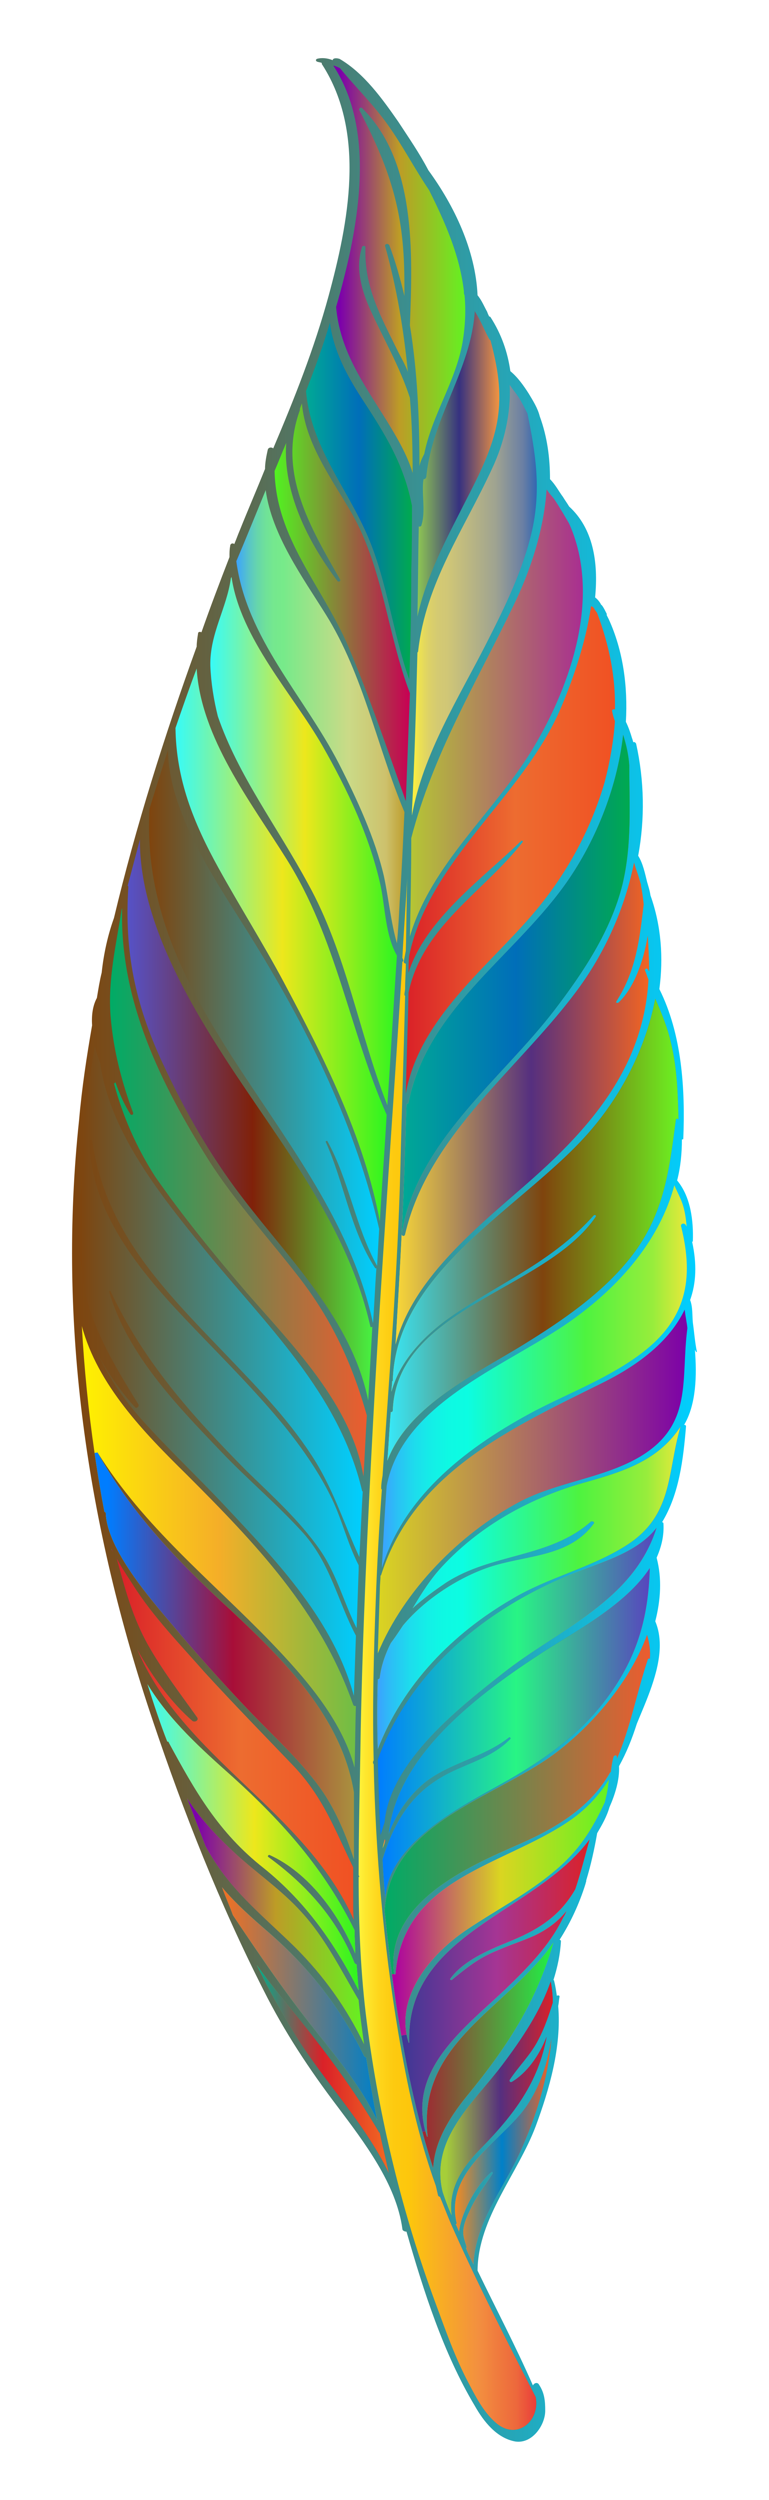 <?xml version="1.0" encoding="utf-8"?>

<!DOCTYPE svg PUBLIC "-//W3C//DTD SVG 1.1//EN" "http://www.w3.org/Graphics/SVG/1.1/DTD/svg11.dtd">
<svg version="1.1" id="Layer_1" xmlns="http://www.w3.org/2000/svg" xmlns:xlink="http://www.w3.org/1999/xlink" x="0px" y="0px"
	 viewBox="0 0 516.22 1678.042" enable-background="new 0 0 516.22 1678.042" xml:space="preserve">
<g>
	<linearGradient id="SVGID_1_" gradientUnits="userSpaceOnUse" x1="225.613" y1="195.618" x2="277.003" y2="195.618">
		<stop  offset="0" style="stop-color:#8FC752"/>
		<stop  offset="0.511" style="stop-color:#363180"/>
		<stop  offset="1" style="stop-color:#F19441"/>
	</linearGradient>
	<path fill="url(#SVGID_1_)" d="M275.163,267.058c1.38,16.98,1.84,33.49,1.84,50.47c-3.67-12.39-10.56-23.86-16.98-34.41
		c-15.6-25.24-31.66-46.8-34.41-77.08c3.67-12.39,6.88-25.23,9.64-38.08c6.07-29.69,9.66-63.35,1.83-93.31l4.06-0.94
		c0.02,0.07,0.04,0.14,0.07,0.2c16.06,30.74,26.61,57.35,29.36,92.22c0.92,11.01,0.92,21.56,0.92,32.57
		c-2.75-11.47-5.96-22.94-10.09-33.95c-0.92-1.83-3.67-0.92-2.76,0.92c7.8,27.98,12.39,55.97,15.14,83.96
		c-1.83-5.05-4.58-9.64-6.88-14.23c-11.47-23.39-22.48-42.66-21.56-69.27c0-1.38-1.84-1.38-2.29-0.46
		c-4.59,14.22-0.46,28.9,5.5,42.21C257.733,228.058,268.283,245.958,275.163,267.058z"/>
	<linearGradient id="SVGID_2_" gradientUnits="userSpaceOnUse" x1="223.783" y1="178.513" x2="312.323" y2="178.513">
		<stop  offset="0" style="stop-color:#F37121"/>
		<stop  offset="1" style="stop-color:#0080C8"/>
	</linearGradient>
	<path fill="url(#SVGID_2_)" d="M311.863,198.238c0.92,10.1,0.46,20.65-1.37,31.66c-4.59,26.15-20.65,49.09-25.69,74.78
		c-1.38,2.75-2.76,5.51-3.22,8.26c0-31.66-1.37-63.77-6.42-94.51c1.84-49.09,4.13-110.11-32.11-145.9
		c-0.86-0.85-2.11,0.28-1.91,1.18l-4.06,0.94c-2.81-10.79-7.11-21.09-13.3-30.56h0.45c1.38,0.46,2.76,0.92,4.13,1.83
		c10.1,12.39,22.03,23.86,32.12,38.08c10.09,14.23,17.89,29.37,27.53,43.59c11.01,22.02,20.64,44.04,23.4,67.9v0.46
		C311.413,196.868,311.413,197.318,311.863,198.238z"/>
	<linearGradient id="SVGID_3_" gradientUnits="userSpaceOnUse" x1="280.213" y1="311.103" x2="335.19" y2="311.103">
		<stop  offset="0" style="stop-color:#37FBF7"/>
		<stop  offset="0.506" style="stop-color:#EDE71C"/>
		<stop  offset="1" style="stop-color:#2DF520"/>
	</linearGradient>
	<path fill="url(#SVGID_3_)" d="M329.303,228.518c4.59,17.44,7.8,34.41,4.59,53.68c-3.22,19.27-12.85,37.62-21.57,54.6
		c-12.84,25.23-26.15,50.01-32.11,77.07c0.46-20.18,0.46-40.37,0.92-60.56c0.45,0.46,1.83,0,1.83-0.91
		c2.29-7.34,0.92-16.52,0.92-23.86c0-2.3,0-4.59,0.46-6.88c0.91,0,1.37-0.46,1.83-1.38c3.67-39.91,30.28-72.03,32.58-111.94
		c0,0.45,0,0.91,0.45,1.37c3.68,5.97,5.97,11.93,9.18,17.89C328.843,228.058,329.303,228.518,329.303,228.518z"/>
	<linearGradient id="SVGID_4_" gradientUnits="userSpaceOnUse" x1="205.423" y1="336.333" x2="276.543" y2="336.333">
		<stop  offset="0" style="stop-color:#DAD521"/>
		<stop  offset="0.522" style="stop-color:#75ED30"/>
		<stop  offset="1" style="stop-color:#97F023"/>
	</linearGradient>
	<path fill="url(#SVGID_4_)" d="M276.543,339.548c0,13.76,0,28.45-0.46,43.13c0,24.31-0.46,49.09-1.38,73.4
		c-11.01-31.19-14.68-65.15-27.53-95.43c-14.22-33.49-38.53-60.56-41.75-98.18c5.97-15.14,11.47-30.28,16.06-45.88
		c2.3,18.36,11.01,34.87,21.11,50.47C258.193,290.918,271.033,311.108,276.543,339.548z"/>
	<linearGradient id="SVGID_5_" gradientUnits="userSpaceOnUse" x1="158.633" y1="481.088" x2="271.493" y2="481.088">
		<stop  offset="0" style="stop-color:#0080C8"/>
		<stop  offset="0.494" style="stop-color:#833594"/>
		<stop  offset="1" style="stop-color:#F2981F"/>
	</linearGradient>
	<path fill="url(#SVGID_5_)" d="M271.493,545.088c-0.92,20.19-1.83,40.37-3.21,60.56c-0.46,9.17-0.92,18.35-1.84,27.53
		c-4.13-14.68-5.5-29.82-8.71-44.96c-5.97-25.7-18.35-52.31-30.28-75.71c-23.4-45.42-61.94-83.95-68.82-135.8
		c6.88-16.06,13.3-32.11,19.73-47.71c4.13,30.28,25.23,59.18,40.37,83.5C243.963,452.868,253.143,501.498,271.493,545.088z"/>
	<linearGradient id="SVGID_6_" gradientUnits="userSpaceOnUse" x1="184.323" y1="404.238" x2="275.163" y2="404.238">
		<stop  offset="0" style="stop-color:#A02632"/>
		<stop  offset="1" style="stop-color:#1FF246"/>
	</linearGradient>
	<path fill="url(#SVGID_6_)" d="M275.163,465.258c-0.92,23.86-1.83,48.17-2.75,72.49c-12.39-34.87-24.32-69.74-38.54-103.69
		c-17.89-41.29-48.63-72.49-49.55-117.91c2.75-6.42,5.05-12.39,7.8-18.81c-2.29,33.03,14.68,66.53,34.41,92.68
		c0.92,0.91,2.29,0,1.83-0.92c-20.18-35.33-42.2-72.03-27.06-113.78c0-0.46,0-0.92,0-0.92c0.45-1.37,0.91-2.29,1.37-3.67
		c2.3,27.07,20.19,50.93,33.49,73.87C257.273,381.758,260.023,425.798,275.163,465.258z"/>
	<linearGradient id="SVGID_7_" gradientUnits="userSpaceOnUse" x1="276.543" y1="402.858" x2="360.346" y2="402.858">
		<stop  offset="0" style="stop-color:#7F440D"/>
		<stop  offset="1" style="stop-color:#00CFFF"/>
	</linearGradient>
	<path fill="url(#SVGID_7_)" d="M354.073,277.608c5.51,26.61,9.18,50.47,3.21,78c-5.96,26.61-18.35,51.84-30.73,76.16
		c-18.36,36.24-42.67,74.32-50.01,115.61c0-0.92,0-1.83,0-3.21c1.83-35.33,2.75-70.65,3.67-105.98c0-0.46,0.46-0.46,0.46-0.92
		c5.04-45.88,30.74-81.66,49.55-122.49c8.25-17.44,12.84-37.17,11.92-56.44c1.84,2.76,4.13,5.51,5.97,8.26
		C350.403,270.268,352.243,273.938,354.073,277.608z"/>
	<linearGradient id="SVGID_8_" gradientUnits="userSpaceOnUse" x1="275.163" y1="478.563" x2="391.26" y2="478.563">
		<stop  offset="0" style="stop-color:#A90093"/>
		<stop  offset="0.5" style="stop-color:#B90046"/>
		<stop  offset="1" style="stop-color:#7D00AA"/>
	</linearGradient>
	<path fill="url(#SVGID_8_)" d="M382.063,351.478c21.56,48.17,1.83,107.36-24.32,150.94c-25.69,42.67-68.36,77.54-82.58,126.17
		c0.46-22.02,0.92-44.05,0.92-66.07c14.68-56.43,43.12-103.23,68.36-155.53c11.47-23.4,20.64-50.92,22.48-78.45
		c1.83,2.75,3.67,4.59,5.05,6.42C375.643,340.468,378.853,345.968,382.063,351.478z"/>
	<linearGradient id="SVGID_9_" gradientUnits="userSpaceOnUse" x1="272.413" y1="570.548" x2="412.837" y2="570.548">
		<stop  offset="0" style="stop-color:#552F7F"/>
		<stop  offset="1" style="stop-color:#FFDB00"/>
	</linearGradient>
	<path fill="url(#SVGID_9_)" d="M400.873,411.578c8.26,22.02,12.39,43.13,11.93,64.69c-0.92-0.46-2.3,0-1.84,1.38
		c0.46,2.29,0.92,4.13,1.84,6.42c-0.92,13.3-3.21,26.61-6.88,40.83c-10.56,36.25-29.37,68.36-54.6,95.89
		c-30.28,33.49-70.65,66.52-78.91,113.32c0.46-22.48,1.37-45.42,1.83-67.9c9.64-44.96,50.01-66.98,76.62-100.93
		c0.46-0.46-0.46-1.38-0.92-0.92c-25.23,24.77-64.23,52.3-75.7,88.54c0-3.67,0-7.8,0.46-11.47
		c13.31-63.77,75.24-105.98,100.94-164.24c7.8-17.9,17.43-44.51,21.1-70.2c0.92,0,1.84,0.92,2.29,1.84
		C399.493,409.748,400.413,410.658,400.873,411.578z"/>
	<linearGradient id="SVGID_10_" gradientUnits="userSpaceOnUse" x1="141.179" y1="564.583" x2="266.443" y2="564.583">
		<stop  offset="0" style="stop-color:#F9D837"/>
		<stop  offset="0.534" style="stop-color:#552F7F"/>
		<stop  offset="1" style="stop-color:#F26522"/>
	</linearGradient>
	<path fill="url(#SVGID_10_)" d="M266.443,641.428c-2.29,33.5-4.13,66.99-6.42,100.48c-19.27-49.09-27.53-102.31-53.22-148.65
		c-21.1-39-46.8-72.49-60.56-112.4c-2.75-11.01-4.59-22.48-5.05-33.95c-0.46-21.57,11.01-38.54,13.77-58.73
		c0-0.46,0.46-0.46,0.46-0.92c5.96,41.3,41.29,78.92,61.02,113.33c16.51,28.9,31.65,60.56,38.99,93.59
		C258.643,609.318,258.643,627.668,266.443,641.428z"/>
	<linearGradient id="SVGID_11_" gradientUnits="userSpaceOnUse" x1="117.803" y1="634.318" x2="259.563" y2="634.318">
		<stop  offset="0" style="stop-color:#66C7FF"/>
		<stop  offset="0.03" style="stop-color:#63BEF9"/>
		<stop  offset="0.11" style="stop-color:#5EABEC"/>
		<stop  offset="0.192" style="stop-color:#5AA0E4"/>
		<stop  offset="0.28" style="stop-color:#599CE1"/>
		<stop  offset="0.67" style="stop-color:#7524B3"/>
		<stop  offset="0.89" style="stop-color:#7E2161"/>
		<stop  offset="1" style="stop-color:#923B2E"/>
	</linearGradient>
	<path fill="url(#SVGID_11_)" d="M259.563,748.328c-1.37,23.86-3.21,47.72-4.59,71.57c-10.55-56.89-38.08-111.02-64.69-161.03
		c-13.76-25.69-29.36-50.47-43.58-76.16c-16.98-30.74-28.45-59.64-28.9-94.05c4.58-13.31,9.17-26.61,14.22-39.92
		c2.75,46.34,36.24,89.47,60.1,127.55C226.073,629.958,234.333,690.978,259.563,748.328z"/>
	<linearGradient id="SVGID_12_" gradientUnits="userSpaceOnUse" x1="100.028" y1="695.798" x2="254.523" y2="695.798">
		<stop  offset="0" style="stop-color:#B5C634"/>
		<stop  offset="1" style="stop-color:#A92E91"/>
	</linearGradient>
	<path fill="url(#SVGID_12_)" d="M254.523,824.948c-0.46,8.26-0.92,16.52-1.38,24.78c-14.68-26.61-18.81-57.35-33.49-83.96
		c-0.46,0-1.38,0.46-0.92,0.91c12.39,27.53,16.52,59.19,33.03,84.42c0.46,0.46,0.92,0.46,0.92,0c-0.92,12.39-1.38,24.78-2.29,37.16
		c-27.07-126.62-157.83-208.29-150.03-345.47c4.13-13.3,8.26-26.15,12.39-39.45c0.46,45.42,37.16,94.97,58.27,129.84
		C207.723,692.818,238.923,756.588,254.523,824.948z"/>
	<linearGradient id="SVGID_13_" gradientUnits="userSpaceOnUse" x1="85.583" y1="751.773" x2="249.933" y2="751.773">
		<stop  offset="0" style="stop-color:#00A995"/>
		<stop  offset="0.5" style="stop-color:#006EB9"/>
		<stop  offset="1" style="stop-color:#00AA4F"/>
	</linearGradient>
	<path fill="url(#SVGID_13_)" d="M249.933,890.558c-0.92,16.51-1.84,33.03-2.76,49.55c-11.01-54.14-52.76-94.51-84.87-136.72
		c-21.11-27.53-38.54-58.27-53.22-89.93c-18.35-39.45-25.69-74.78-22.94-117.9c0-0.46,0-0.92-0.46-0.92
		c2.75-10.55,5.51-20.65,8.26-31.2c-0.46,51.84,30.74,105.98,57.35,147.27c37.16,57.35,81.66,111.03,97.26,179.39
		C248.553,891.018,249.473,891.018,249.933,890.558z"/>
	<linearGradient id="SVGID_14_" gradientUnits="userSpaceOnUse" x1="73.85" y1="800.173" x2="246.263" y2="800.173">
		<stop  offset="0" style="stop-color:#FFF33B"/>
		<stop  offset="0.04" style="stop-color:#FEE72E"/>
		<stop  offset="0.117" style="stop-color:#FED51B"/>
		<stop  offset="0.196" style="stop-color:#FDCA10"/>
		<stop  offset="0.281" style="stop-color:#FDC70C"/>
		<stop  offset="0.668" style="stop-color:#F3903F"/>
		<stop  offset="0.888" style="stop-color:#ED683C"/>
		<stop  offset="1" style="stop-color:#E93E3A"/>
	</linearGradient>
	<path fill="url(#SVGID_14_)" d="M246.263,950.198c-0.92,13.76-1.38,27.53-2.3,40.83c-7.8-48.17-48.17-88.54-78.45-123.41
		c-21.56-25.23-42.67-50.93-61.48-78c-12.84-20.18-21.56-40.37-27.53-62.39c0.46,0,0.92-0.46,0.92-0.92
		c2.75,7.8,5.97,15.14,10.1,21.56c0.45,0.92,2.29,0.46,1.83-0.91c-7.8-21.11-13.3-42.21-15.14-65.15
		c-1.83-24.32,3.67-47.26,7.34-70.66c0-0.45,0.46-1.37,0.46-1.83c-1.84,61.94,25.69,117.91,58.27,169.75
		c17.89,27.99,40.37,52.3,60.56,78.46C222.863,885.968,236.623,915.788,246.263,950.198z"/>
	<linearGradient id="SVGID_15_" gradientUnits="userSpaceOnUse" x1="56.263" y1="873.583" x2="243.503" y2="873.583">
		<stop  offset="0" style="stop-color:#00A995"/>
		<stop  offset="0.5" style="stop-color:#006EB9"/>
		<stop  offset="1" style="stop-color:#00AA4F"/>
	</linearGradient>
	<path fill="url(#SVGID_15_)" d="M243.053,1000.668c0,0.46,0.45,0.46,0.45,0.46c-0.91,14.68-1.37,29.36-2.29,44.04
		c-11.01-23.86-17.89-47.25-33.03-69.74c-16.06-24.31-36.71-45.42-56.89-66.52c-41.29-43.13-80.29-81.66-89.47-143.14
		c0-0.92-1.83-0.92-1.83,0l-3.73-0.28c0.57-7.52,1.2-15.08,1.89-22.66c1.38-13.77,3.21-27.53,5.51-40.83
		c0.92,4.12,2.29,8.25,3.67,11.92c6.42,46.34,41.29,89.47,69.28,123.88C177.903,888.718,227.453,934.598,243.053,1000.668z"/>
	<linearGradient id="SVGID_16_" gradientUnits="userSpaceOnUse" x1="52.653" y1="951.898" x2="240.753" y2="951.898">
		<stop  offset="0" style="stop-color:#FFF200"/>
		<stop  offset="0.5" style="stop-color:#F5AE28"/>
		<stop  offset="1" style="stop-color:#6FBE45"/>
	</linearGradient>
	<path fill="url(#SVGID_16_)" d="M240.753,1050.678c0,0.91,0,2.29,0,3.21c-0.46,12.84-0.92,26.15-1.37,39
		c-8.72-17.44-13.31-36.25-24.78-52.77c-13.76-19.72-32.11-36.24-49.09-52.76c-36.7-37.16-69.28-73.4-91.3-120.66
		c-0.46-0.46-0.92,0-0.92,0.46c12.39,42.21,45.42,76.16,75.24,107.36c17.9,18.81,37.63,35.32,55.06,54.59
		c18.35,20.65,22.94,45.42,35.33,68.82c-0.46,13.31-0.92,27.07-1.38,40.38c-13.76-50.47-50.93-89.47-85.79-126.63
		c-18.81-20.19-39.46-39.46-57.81-60.1c-12.39-14.23-21.56-27.99-28.45-43.13c6.89,13.31,15.6,25.69,25.24,36.25
		c0.91,0.91,2.75-0.46,2.29-1.84c-11.93-19.27-23.4-38.08-31.2-59.18c-5.96-16.52-7.8-33.95-9.17-51.85
		c0.68-21.66,1.89-43.84,3.61-66.34l3.73,0.28c0.92,50.46,37.16,91.3,70.19,125.71c20.65,21.56,41.75,42.66,60.56,65.6
		c11.47,14.23,22.48,29.82,30.74,46.34C229.283,1018.558,232.953,1035.538,240.753,1050.678z"/>
	<linearGradient id="SVGID_17_" gradientUnits="userSpaceOnUse" x1="54.943" y1="1038.288" x2="238.923" y2="1038.288">
		<stop  offset="0" style="stop-color:#F9D837"/>
		<stop  offset="0.534" style="stop-color:#552F7F"/>
		<stop  offset="1" style="stop-color:#F26522"/>
	</linearGradient>
	<path fill="url(#SVGID_17_)" d="M65.493,974.978l-2.02,0.29c-4.13-28.29-6.96-56.73-8.53-85.17c10.55,39.46,41.75,71.57,70.2,99.56
		c46.33,46.34,89.92,91.76,111.94,154.61c0.46,0.92,0.92,0.92,1.84,0.92c-0.46,13.76-0.46,27.52-0.92,41.29
		c-8.72-32.58-33.95-61.02-56.43-84.42C141.193,1060.308,96.693,1024.978,65.493,974.978z"/>
	<linearGradient id="SVGID_18_" gradientUnits="userSpaceOnUse" x1="253.603" y1="1115.748" x2="253.933" y2="1115.748">
		<stop  offset="0.05" style="stop-color:#007DFF"/>
		<stop  offset="0.534" style="stop-color:#A80E38"/>
		<stop  offset="1" style="stop-color:#A9913E"/>
	</linearGradient>
	<path fill="url(#SVGID_18_)" d="M253.933,1115.218c-0.11,0.37-0.22,0.73-0.33,1.06
		C253.763,1115.968,253.863,1115.598,253.933,1115.218z"/>
	<linearGradient id="SVGID_19_" gradientUnits="userSpaceOnUse" x1="253.943" y1="1113.693" x2="254.803" y2="1113.693">
		<stop  offset="0" style="stop-color:#00A995"/>
		<stop  offset="0" style="stop-color:#3C3795"/>
		<stop  offset="0.506" style="stop-color:#A53594"/>
		<stop  offset="1" style="stop-color:#DA2128"/>
	</linearGradient>
	<path fill="url(#SVGID_19_)" d="M253.943,1115.178c0.29-0.97,0.58-2.04,0.86-2.97c-0.17,0.28-0.45,0.57-0.74,0.86
		C254.063,1113.658,254.063,1114.448,253.943,1115.178z"/>
	<linearGradient id="SVGID_20_" gradientUnits="userSpaceOnUse" x1="254.823" y1="1111.938" x2="254.973" y2="1111.938">
		<stop  offset="0" style="stop-color:#F68B1F"/>
		<stop  offset="0.489" style="stop-color:#0080C8"/>
		<stop  offset="0.994" style="stop-color:#F26122"/>
	</linearGradient>
	<path fill="url(#SVGID_20_)" d="M254.823,1112.178c0.09-0.16,0.15-0.32,0.15-0.48
		C254.923,1111.858,254.873,1112.018,254.823,1112.178z"/>
	<linearGradient id="SVGID_21_" gradientUnits="userSpaceOnUse" x1="256.353" y1="924.048" x2="461.07" y2="924.048">
		<stop  offset="0" style="stop-color:#FFF166"/>
		<stop  offset="0.078" style="stop-color:#F0E660"/>
		<stop  offset="0.176" style="stop-color:#E5DD5B"/>
		<stop  offset="0.28" style="stop-color:#E1DA59"/>
		<stop  offset="0.67" style="stop-color:#24B34B"/>
		<stop  offset="0.89" style="stop-color:#21777E"/>
		<stop  offset="1" style="stop-color:#2E3192"/>
	</linearGradient>
	<path fill="url(#SVGID_21_)" d="M460.953,823.398c-0.45-4.52-0.92-9.06-2.27-13.59c-1.38-5.05-4.13-9.63-5.97-14.22
		c-9.63,35.78-34.87,65.61-66.06,88.55c-42.67,31.65-116.08,55.51-127.09,113.32c-1.37,18.35-2.29,36.7-3.21,55.05
		c15.14-49.55,58.73-82.12,102.77-105.52c23.86-12.39,50.47-22.48,72.03-39c29.36-22.48,34.87-49.09,26.15-84.42
		c-0.92-2.29,2.29-3.21,3.21-0.91C460.513,822.658,460.863,823.008,460.953,823.398z"/>
	<linearGradient id="SVGID_22_" gradientUnits="userSpaceOnUse" x1="253.603" y1="994.473" x2="461.433" y2="994.473">
		<stop  offset="0" style="stop-color:#B5C634"/>
		<stop  offset="1" style="stop-color:#A92E91"/>
	</linearGradient>
	<path fill="url(#SVGID_22_)" d="M461.433,891.478c-0.46-4.13-1.38-8.26-1.83-12.39c-10.1,21.1-30.74,37.16-55.98,49.55
		c-60.1,29.82-125.71,59.64-147.73,128.46c0,0.46-0.46,0.46-0.46,0.46c0,2.75-0.46,5.96-0.46,9.17
		c-0.45,14.69-0.91,28.91-1.37,43.13c17.43-42.21,55.05-80.29,94.51-101.39c25.69-13.77,56.89-16.06,81.66-30.74
		C465.563,956.168,456.843,926.338,461.433,891.478z"/>
	<linearGradient id="SVGID_23_" gradientUnits="userSpaceOnUse" x1="48.364" y1="839.021" x2="467.853" y2="839.021">
		<stop  offset="0" style="stop-color:#7F440D"/>
		<stop  offset="1" style="stop-color:#00CFFF"/>
	</linearGradient>
	<path fill="url(#SVGID_23_)" d="M467.853,907.528h-0.46c-0.45-0.46-0.45-0.91-0.91-1.37c1.37,16.97,0.91,36.7-7.34,50.46
		c0.45-0.45,1.37,0,1.37,0.92c-1.83,22.02-4.59,45.42-16.06,64.23c0.46,0,0.92,0.46,0.92,0.92c0.46,8.26-1.37,15.6-4.59,22.94
		c3.67,13.76,2.76,28.44-0.91,42.67c2.15,5.06,3.04,10.47,3.04,16.04c0,18.18-9.46,38.03-15.43,52.78
		c-3.21,10.09-6.88,19.26-11.93,28.44c0.46,9.18-2.75,19.27-6.42,27.53c-1.84,6.42-5.05,11.93-8.26,17.43
		c-1.84,10.55-4.13,21.11-7.34,31.66c0,0.46,0,0.46,0,0.46c0,0.46-0.46,1.37-0.46,1.83c-4.13,13.31-10.09,26.15-17.43,37.62
		c0.45,0,0.91,0.46,0.91,0.92c-0.46,8.72-2.29,17.44-5.04,26.15c0,0,0.46,0,0.46,0.46c0.91,3.67,1.37,6.88,1.83,10.09
		c0.46-0.45,1.84-0.45,1.84,0.46c-0.46,2.3-0.46,4.13-0.92,6.43c2.29,27.52-5.97,55.97-15.14,80.74
		c-11.93,31.66-38.54,61.48-39,96.35c0,0.46,0,0.46,0,0.46c12.39,25.69,25.69,50.92,37.16,77.08c0.92-1.84,3.21-2.3,4.13-0.46
		c3.67,5.5,4.13,11.01,4.13,17.43c0,9.64-8.72,22.48-20.19,20.65c-12.38-2.3-21.1-13.31-27.06-23.86
		c-21.11-35.33-34.41-77.08-45.88-116.99c-0.92,0-2.76-0.46-2.76-1.84c-4.13-30.28-25.69-58.26-43.58-82.12
		c-18.81-24.78-35.79-50.47-49.55-78c-29.36-57.8-53.68-119.28-74.32-180.76c-44.05-130.3-64.24-266.56-49.55-403.74
		c1.83-21.1,5.04-42.2,8.71-63.31c-0.46-6.88,0.46-13.3,3.21-18.35c0.92-5.51,1.84-11.47,3.22-16.98
		c1.37-12.84,4.13-25.23,8.25-36.7c14.69-61.48,33.95-122.5,55.52-182.14c0-2.75,0.46-5.96,0.92-8.72c0-1.37,1.37-1.37,2.29-0.91
		c5.96-16.98,12.39-33.95,18.81-50.47c0-2.75,0-5.05,0.46-7.34c0-1.84,1.83-2.3,2.75-1.38c1.38-3.21,2.3-5.96,3.67-9.17
		c5.51-13.77,11.47-27.53,16.98-41.29c0-4.13,0.91-8.72,1.83-12.85c0.46-1.84,2.76-1.84,3.67-0.92
		c14.23-33.49,27.53-66.98,37.16-102.31c13.31-49.09,25.24-109.19-4.12-155.07c-0.46-0.46-0.46-0.92-0.46-1.38
		c-0.92-0.46-2.3-0.46-3.21-0.91c-0.92-0.46-0.92-1.38,0-1.84c3.21-0.92,7.34-0.46,10.55,0.92c0-0.92,1.37-1.84,4.59-0.92
		c16.51,9.63,28.9,27.07,39.45,42.21c6.88,10.55,14.22,21.1,20.19,32.57c17.43,23.86,31.66,53.68,33.03,83.96
		c2.75,3.21,4.59,7.8,6.42,11.01c0.46,1.38,0.92,2.3,1.38,3.21c0.46,0,0.46,0,0.92,0.46c7.34,11.47,11.47,23.4,13.3,36.25
		c5.05,4.13,9.18,10.09,12.39,15.14c2.75,4.59,5.97,9.63,7.34,15.14c5.05,13.76,6.88,27.98,6.88,42.21
		c3.67,3.67,5.97,8.25,8.72,11.93c1.38,2.29,2.75,4.12,4.13,6.42c16.06,14.68,19.73,37.16,17.43,61.02
		c1.84,1.37,3.22,3.21,4.13,5.04c0.46,0,0.46,0.46,0.92,0.92c0.92,1.38,1.84,3.21,2.75,5.05v0.46c0,0.46,0,0.46,0,0.46
		c0.46,0.91,0.92,1.83,1.38,2.75c9.63,21.1,12.85,44.96,11.47,68.82c1.83,3.67,3.21,7.8,4.13,11.01c0.46,0.92,0.46,1.83,0.92,2.75
		c0.45-0.46,1.37,0,1.83,0.92c5.51,24.77,5.97,50.47,1.38,75.24c3.21,5.05,4.59,11.93,5.96,17.43c0.92,3.22,1.84,5.97,2.3,9.18
		c7.34,20.65,8.71,42.21,5.96,62.86c15.14,30.28,17.43,66.98,16.06,100.47c0,0.46-0.46,0.46-0.92,0.46c0,9.17-0.92,18.81-3.21,27.53
		c9.17,11.01,11.01,27.07,10.55,40.83l-0.46,0.46c3.21,14.68,2.75,27.53-1.37,39c1.83,4.58,1.37,10.55,1.83,15.14
		C466.023,894.228,466.483,901.108,467.853,907.528z"/>
	<linearGradient id="SVGID_24_" gradientUnits="userSpaceOnUse" x1="253.258" y1="1065.813" x2="456.843" y2="1065.813">
		<stop  offset="0" style="stop-color:#DAD521"/>
		<stop  offset="1" style="stop-color:#7C00A8"/>
	</linearGradient>
	<path fill="url(#SVGID_24_)" d="M456.843,957.538c-0.46,0.46-0.46,0.92-0.92,1.38c-14.68,21.56-37.62,28.9-61.93,35.78
		c-36.71,10.1-70.66,28.45-96.81,56.44c-7.8,8.25-14.22,18.35-20.18,28.44c6.88-6.42,14.68-11.93,22.02-16.98
		c30.74-20.18,69.73-16.51,97.72-41.29c0.92-0.46,2.75,0.46,1.84,1.38c-15.6,21.56-42.21,21.1-66.07,27.99
		c-20.65,5.96-45.88,21.1-61.94,40.37c-2.75,4.13-5.5,8.26-8.26,11.93c-3.67,7.34-6.42,15.14-7.34,22.94c0,0.92-0.91,1.37-1.37,1.37
		c-0.46,15.6-0.46,31.2,0,46.8c16.97-43.58,50.01-77.53,90.38-100.93c23.86-14.23,52.3-20.65,75.7-35.33
		C452.253,1017.638,447.673,988.738,456.843,957.538z"/>
	<linearGradient id="SVGID_25_" gradientUnits="userSpaceOnUse" x1="260.023" y1="825.408" x2="455.473" y2="825.408">
		<stop  offset="0.05" style="stop-color:#FFF200"/>
		<stop  offset="0.534" style="stop-color:#0E58A8"/>
		<stop  offset="1" style="stop-color:#A93E89"/>
	</linearGradient>
	<path fill="url(#SVGID_25_)" d="M453.633,751.998c0-1.37,1.38-1.37,1.84-0.46c-0.46-17.43-0.92-34.4-5.05-51.38
		c-2.29-10.55-6.42-20.19-10.55-29.82c-6.43,33.49-22.94,65.61-45.88,91.3c-43.59,49.09-128.46,91.76-130.3,165.16l-0.46,0.46
		c0,2.3-0.46,4.59-0.46,6.88c5.97-22.48,25.24-40.83,44.05-53.22c32.57-21.56,65.15-35.32,91.76-65.14c0.91-0.46,1.83,0,1.37,0.91
		c-33.49,49.55-133.51,61.02-136.26,129.84c0,0.92-0.46,1.38-1.38,1.38c-0.91,11.01-1.37,21.56-2.29,32.57
		c14.22-37.62,60.56-58.72,92.22-78.45c25.23-15.6,51.38-33.49,70.19-56.89C445.373,816.688,449.043,787.328,453.633,751.998z"/>
	<linearGradient id="SVGID_26_" gradientUnits="userSpaceOnUse" x1="258.193" y1="1276.398" x2="436.369" y2="1276.398">
		<stop  offset="0" style="stop-color:#FFF33B"/>
		<stop  offset="0.066" style="stop-color:#F6D955"/>
		<stop  offset="0.135" style="stop-color:#EFC768"/>
		<stop  offset="0.205" style="stop-color:#EBBC73"/>
		<stop  offset="0.28" style="stop-color:#EAB877"/>
		<stop  offset="0.67" style="stop-color:#DA9087"/>
		<stop  offset="0.89" style="stop-color:#CD6C8F"/>
		<stop  offset="1" style="stop-color:#BE2F92"/>
	</linearGradient>
	<path fill="url(#SVGID_26_)" d="M436.203,1113.528c0.46-5.05,0-9.63-1.84-16.06c-11.93,32.58-38.54,62.4-62.85,80.29
		c-39.92,29.36-109.65,45.88-113.32,104.61c1.46,14.39,3.06,28.65,4.93,42.86c1.63,12.5,3.47,24.97,5.62,37.42
		c0.21,1.24,0.43,2.48,0.65,3.72c3.88,22.18,8.46,43.71,14.18,64.74h0.01c2.21,8.15,4.59,16.22,7.18,24.22
		c0.92-17.43,10.55-33.49,22.48-48.17c27.07-33.04,46.34-62.4,58.27-103.23c-3.21,4.59-6.43,8.72-10.1,12.85
		c-33.03,37.16-80.74,60.56-74.32,117.45h-0.46c-0.41-1.23-0.78-2.45-1.11-3.65c-11.37-41.99,26.67-69.58,53.87-95.45
		c14.68-14.23,29.36-28.91,38.54-47.72c0.92-1.37,1.84-3.21,2.29-4.59c-5.5,6.89-12.84,12.39-21.56,16.52
		c-8.26,3.67-16.97,6.42-25.23,10.09c-12.39,5.05-20.19,11.47-30.28,19.73c-0.46,0-1.38-0.46-0.92-0.91
		c8.72-11.93,24.77-18.82,38.08-24.32c20.64-8.26,35.33-17.43,45.88-35.79c3.67-11.01,6.42-22.02,9.63-33.49
		c-37.16,50.01-123.41,62.86-121.12,136.26c0,0.46-0.46,0.46-0.46,0c-0.54-1.72-0.97-3.45-1.3-5.16c-5.5-28.83,18.26-55.84,41.22-71
		c19.27-12.84,40.37-23.85,58.26-38.99c16.06-13.31,25.24-27.99,33.5-45.88c0.91-3.67,1.83-7.34,2.29-11.01
		c0-1.38,0.46-2.76,0.46-4.13c-6.88,11.01-16.06,20.64-27.07,27.98c-44.04,29.82-111.03,38.08-116.07,102.31
		c0,0.46-0.92,0.46-0.92,0c-6.42-45.88,45.42-70.19,79.83-85.33c25.69-11.01,50.92-24.78,65.15-50.01c0.46,0,0.46-0.46,0.46-0.46
		c0.45-3.67,0.91-6.88,1.83-10.09c0.46-0.92,1.84-1.38,2.29,0c0,0.46,0,0.92,0,1.37c9.18-21.56,13.31-44.5,20.65-66.52
		C435.283,1113.068,435.743,1113.068,436.203,1113.528z"/>
	<linearGradient id="SVGID_27_" gradientUnits="userSpaceOnUse" x1="265.533" y1="697.868" x2="435.743" y2="697.868">
		<stop  offset="0" style="stop-color:#F9D837"/>
		<stop  offset="0.534" style="stop-color:#552F7F"/>
		<stop  offset="1" style="stop-color:#F26522"/>
	</linearGradient>
	<path fill="url(#SVGID_27_)" d="M435.743,651.988c0-7.8-0.46-15.6-0.92-23.86c-2.75,17.43-9.63,35.79-19.73,44.96
		c-0.92,0.46-1.83,0-1.37-0.92c13.3-20.64,15.59-41.75,18.35-65.14c-0.46-4.13-0.92-8.26-1.84-12.39c0-0.46,0-0.46,0-0.92
		c-0.46-1.38-0.92-3.21-1.37-4.59c-0.92-3.21-2.3-6.42-3.22-10.09c-5.96,29.82-18.81,58.72-36.24,83.04
		c-39,54.14-101.85,98.64-117.45,166.54c-0.39,1.56-2.09,1.14-2.32,0.14c0.01-0.2,0.02-0.4,0.03-0.6
		c10.09-61.93,66.98-103.68,102.76-150.48c19.27-25.23,37.63-52.76,45.42-83.96c6.43-27.07,4.59-52.76,4.59-79.83
		c-0.46-6.88-1.83-13.3-4.13-20.64c-4.13,36.7-19.27,73.4-39.91,101.85c-35.33,48.63-91.76,83.04-104.15,144.97
		c0,0.92-0.91,0.92-1.37,0.92c-0.46,14.68-0.92,29.82-1.38,44.51c-0.5,14.21-1.13,28.43-1.83,42.66c-0.07,0.21-0.08,0.41-0.03,0.6
		c-1.21,24.57-2.66,49.15-4.1,73.73c11.92-46.34,59.18-82.13,92.67-111.95c25.69-22.94,50.47-49.09,64.69-81.2
		c7.8-17.9,11.47-34.87,12.39-51.85c-0.92-1.83-1.38-4.13-2.3-5.96c-0.45-1.38,1.38-1.84,1.84-0.92
		C435.283,651.068,435.283,651.528,435.743,651.988z"/>
	<linearGradient id="SVGID_28_" gradientUnits="userSpaceOnUse" x1="256.813" y1="1163.308" x2="436.203" y2="1163.308">
		<stop  offset="0" style="stop-color:#8FC752"/>
		<stop  offset="0.511" style="stop-color:#363180"/>
		<stop  offset="1" style="stop-color:#F19441"/>
	</linearGradient>
	<path fill="url(#SVGID_28_)" d="M405.463,1142.428c22.02-28.44,29.82-55.97,30.74-89.92c-16.06,24.78-50.93,43.13-71.57,56.43
		c-41.75,27.07-98.19,68.36-103.69,122.04c4.59-11.93,11.47-22.94,21.56-32.11c16.52-15.14,41.29-18.36,59.19-32.58
		c0.45-0.46,1.37,0.46,0.91,0.92c-12.84,13.3-30.28,16.52-45.42,25.23c-22.48,12.85-33.03,32.12-40.37,55.52
		c0.46,8.71,0.92,17.43,1.83,26.15c2.3-36.25,48.18-60.1,76.16-75.7C361.413,1183.728,386.653,1166.748,405.463,1142.428z"/>
	<linearGradient id="SVGID_29_" gradientUnits="userSpaceOnUse" x1="253.603" y1="1128.668" x2="440.783" y2="1128.668">
		<stop  offset="0" style="stop-color:#A90093"/>
		<stop  offset="0" style="stop-color:#954937"/>
		<stop  offset="0.506" style="stop-color:#A58735"/>
		<stop  offset="1" style="stop-color:#DAD521"/>
	</linearGradient>
	<path fill="url(#SVGID_29_)" d="M440.783,1025.438c-12.38,16.06-34.86,22.48-52.3,29.37c-59.64,22.94-112.4,64.69-134.88,126.16
		c0.46,16.98,0.92,33.95,1.83,50.93c0.92-2.75,1.84-5.97,2.76-8.72c3.67-40.83,50.92-77.53,79.37-100.01
		C375.183,1093.338,425.193,1074.988,440.783,1025.438z"/>
	<linearGradient id="SVGID_30_" gradientUnits="userSpaceOnUse" x1="272.413" y1="570.548" x2="412.837" y2="570.548">
		<stop  offset="0" style="stop-color:#DA2128"/>
		<stop  offset="0.522" style="stop-color:#ED6C30"/>
		<stop  offset="1" style="stop-color:#F05123"/>
	</linearGradient>
	<path fill="url(#SVGID_30_)" d="M412.803,476.268c0.46-21.56-3.67-42.67-11.93-64.69c-0.46-0.92-1.38-1.83-1.84-2.75
		c-0.45-0.92-1.37-1.84-2.29-1.84c-3.67,25.69-13.3,52.3-21.1,70.2c-25.7,58.26-87.63,100.47-100.94,164.24
		c-0.46,3.67-0.46,7.8-0.46,11.47c11.47-36.24,50.47-63.77,75.7-88.54c0.46-0.46,1.38,0.46,0.92,0.92
		c-26.61,33.95-66.98,55.97-76.62,100.93c-0.46,22.48-1.37,45.42-1.83,67.9c8.26-46.8,48.63-79.83,78.91-113.32
		c25.23-27.53,44.04-59.64,54.6-95.89c3.67-14.22,5.96-27.53,6.88-40.83c-0.92-2.29-1.38-4.13-1.84-6.42
		C410.503,476.268,411.883,475.808,412.803,476.268z"/>
	<linearGradient id="SVGID_31_" gradientUnits="userSpaceOnUse" x1="275.163" y1="478.563" x2="391.26" y2="478.563">
		<stop  offset="0" style="stop-color:#B5C634"/>
		<stop  offset="1" style="stop-color:#A92E91"/>
	</linearGradient>
	<path fill="url(#SVGID_31_)" d="M357.743,502.418c26.15-43.58,45.88-102.77,24.32-150.94c-3.21-5.51-6.42-11.01-10.09-16.52
		c-1.38-1.83-3.22-3.67-5.05-6.42c-1.84,27.53-11.01,55.05-22.48,78.45c-25.24,52.3-53.68,99.1-68.36,155.53
		c0,22.02-0.46,44.05-0.92,66.07C289.383,579.958,332.053,545.088,357.743,502.418z"/>
	<linearGradient id="SVGID_32_" gradientUnits="userSpaceOnUse" x1="295.626" y1="1408.533" x2="371.053" y2="1408.533">
		<stop  offset="0" style="stop-color:#DAD521"/>
		<stop  offset="1" style="stop-color:#7C00A8"/>
	</linearGradient>
	<path fill="url(#SVGID_32_)" d="M371.053,1344.298c0-4.59-0.46-9.63-1.38-14.22c-6.88,20.19-19.73,39-32.11,55.51
		c-19.27,25.7-49.09,50.01-40.38,85.8c1.84,5.5,3.67,10.55,5.97,15.6c-2.3-17.9,6.88-32.12,19.73-44.96
		c22.48-22.94,38.53-44.51,44.04-74.79c-5.05,12.85-13.31,24.32-23.4,30.28c-0.92,0.46-1.83-0.46-1.38-1.37
		c5.97-9.18,14.23-16.98,19.27-27.07C365.543,1361.278,368.303,1353.018,371.053,1344.298z"/>
	<linearGradient id="SVGID_33_" gradientUnits="userSpaceOnUse" x1="305.389" y1="1444.318" x2="370.133" y2="1444.318">
		<stop  offset="0" style="stop-color:#3BA2FF"/>
		<stop  offset="0.065" style="stop-color:#54AAEB"/>
		<stop  offset="0.133" style="stop-color:#67B1DD"/>
		<stop  offset="0.204" style="stop-color:#72B5D4"/>
		<stop  offset="0.28" style="stop-color:#76B6D1"/>
		<stop  offset="0.67" style="stop-color:#9193A3"/>
		<stop  offset="0.89" style="stop-color:#A46A73"/>
		<stop  offset="1" style="stop-color:#B1334D"/>
	</linearGradient>
	<path fill="url(#SVGID_33_)" d="M349.033,1444.778c11.01-24.32,18.81-49.55,21.1-76.16c-2.75,18.81-9.63,37.62-21.56,51.38
		c-17.9,20.65-49.09,39.92-42.21,71.57c0.46,0.92,0,1.38-0.46,1.38c0.92,1.84,1.38,3.21,2.29,5.05c0.46-4.59,2.3-10.1,3.67-13.31
		c3.67-9.17,10.1-19.73,17.9-26.61c0.46-0.46,1.37,0,0.91,0.92c-4.58,7.34-10.09,14.22-14.22,22.48c-2.29,5.05-5.5,11.01-5.5,16.98
		c0,3.67,1.37,6.42,2.29,10.09l-0.46,0.46c1.38,3.67,3.21,7.34,5.05,11.01C319.203,1491.568,337.563,1470.008,349.033,1444.778z"/>
	<linearGradient id="SVGID_34_" gradientUnits="userSpaceOnUse" x1="240.753" y1="1110.327" x2="359.997" y2="1110.327">
		<stop  offset="0" style="stop-color:#00A995"/>
		<stop  offset="0.5" style="stop-color:#006EB9"/>
		<stop  offset="1" style="stop-color:#00AA4F"/>
	</linearGradient>
	<path fill="url(#SVGID_34_)" d="M332.513,1625.998c14.22,12.85,30.28-0.92,27.07-16.97c-19.73-38.54-39.92-77.54-57.35-117.46
		c-2.29-5.5-4.59-11.46-6.88-16.97c-0.46,0-1.38-0.46-1.38-1.38c-0.46-1.83-0.92-4.13-1.38-5.96
		c-11.92-33.03-19.26-67.44-25.23-102.77c-10.09-60.1-15.14-120.2-16.52-180.31c-0.45-0.45-0.45-0.91-0.45-1.37
		c0-0.46,0.45-0.92,0.45-1.38c-0.91-35.32,0-70.65,1.38-106.44c0.92-25.23,2.29-50.46,4.13-75.24c-0.46,0-0.46-0.46-0.46-0.92
		c0-2.75,0.46-5.5,0.92-8.26c4.59-68.36,10.09-136.72,11.93-205.07c0.91-39,2.29-78,3.21-117c-0.46-0.46-0.46-0.46-0.46-0.91
		c0-1.38,0.46-2.76,0.46-4.13c0-5.51,0.46-11.01,0.46-16.52c-0.92-0.46-1.38-0.46-1.38-1.38c0.46-2.29,0.92-5.04,1.38-7.34
		c0.46-16.05,0.46-32.57,0.92-48.63c-0.92,17.89-2.3,35.33-3.22,53.22c0,0.46,0.46,0.92,0.46,1.38c0.46,0.46,0,1.37-0.46,1.37
		c-6.42,103.69-14.22,206.92-19.72,310.15c-3.67,68.82-6.89,137.63-8.26,206.45c-0.46,32.12-1.38,64.23-1.38,96.35
		c0,0.46,0.46,0.92,0.46,1.38h-0.46c0,33.03,1.38,65.6,5.51,97.72c8.26,64.23,23.85,128.46,46.33,189.02
		c6.43,17.43,12.85,35.79,21.57,52.3C319.203,1608.568,324.253,1618.658,332.513,1625.998z"/>
	<linearGradient id="SVGID_35_" gradientUnits="userSpaceOnUse" x1="276.543" y1="402.858" x2="360.346" y2="402.858">
		<stop  offset="0" style="stop-color:#FFF33B"/>
		<stop  offset="0.065" style="stop-color:#EBE054"/>
		<stop  offset="0.133" style="stop-color:#DDD267"/>
		<stop  offset="0.204" style="stop-color:#D4CA72"/>
		<stop  offset="0.28" style="stop-color:#D1C776"/>
		<stop  offset="0.67" style="stop-color:#9FA391"/>
		<stop  offset="0.89" style="stop-color:#6A7FA4"/>
		<stop  offset="1" style="stop-color:#3367B1"/>
	</linearGradient>
	<path fill="url(#SVGID_35_)" d="M357.283,355.608c5.97-27.53,2.3-51.39-3.21-78c-1.83-3.67-3.67-7.34-5.96-11.01
		c-1.84-2.75-4.13-5.5-5.97-8.26c0.92,19.27-3.67,39-11.92,56.44c-18.81,40.83-44.51,76.61-49.55,122.49c0,0.46-0.46,0.46-0.46,0.92
		c-0.92,35.33-1.84,70.65-3.67,105.98c0,1.38,0,2.29,0,3.21c7.34-41.29,31.65-79.37,50.01-115.61
		C338.933,407.448,351.323,382.218,357.283,355.608z"/>
	<linearGradient id="SVGID_36_" gradientUnits="userSpaceOnUse" x1="280.213" y1="311.103" x2="335.19" y2="311.103">
		<stop  offset="0" style="stop-color:#8FC752"/>
		<stop  offset="0.511" style="stop-color:#363180"/>
		<stop  offset="1" style="stop-color:#F19441"/>
	</linearGradient>
	<path fill="url(#SVGID_36_)" d="M333.893,282.198c3.21-19.27,0-36.24-4.59-53.68c0,0-0.46-0.46-0.92-0.92
		c-3.21-5.96-5.5-11.92-9.18-17.89c-0.45-0.46-0.45-0.92-0.45-1.37c-2.3,39.91-28.91,72.03-32.58,111.94
		c-0.46,0.92-0.92,1.38-1.83,1.38c-0.46,2.29-0.46,4.58-0.46,6.88c0,7.34,1.37,16.52-0.92,23.86c0,0.91-1.38,1.37-1.83,0.91
		c-0.46,20.19-0.46,40.38-0.92,60.56c5.96-27.06,19.27-51.84,32.11-77.07C321.043,319.818,330.673,301.468,333.893,282.198z"/>
	<linearGradient id="SVGID_37_" gradientUnits="userSpaceOnUse" x1="223.783" y1="180.808" x2="312.323" y2="180.808">
		<stop  offset="0.05" style="stop-color:#7C00AB"/>
		<stop  offset="0.5" style="stop-color:#BD9C26"/>
		<stop  offset="1" style="stop-color:#63F222"/>
	</linearGradient>
	<path fill="url(#SVGID_37_)" d="M310.493,229.898c1.83-11.01,2.29-21.56,1.37-31.66c-0.45-0.92-0.45-1.37-0.45-2.29v-0.46
		c-2.76-23.86-12.39-45.88-23.4-67.9c-9.64-14.22-17.44-29.36-27.53-43.59c-10.09-14.22-22.02-25.69-32.12-38.08
		c-1.37-0.91-2.75-1.37-4.13-1.83h-0.45c6.19,9.47,10.49,19.77,13.3,30.56c7.83,29.96,4.24,63.62-1.83,93.31
		c-2.76,12.85-5.97,25.69-9.64,38.08c2.75,30.28,18.81,51.84,34.41,77.08c6.42,10.55,13.31,22.02,16.98,34.41
		c0-16.98-0.46-33.49-1.84-50.47c-6.88-21.1-17.43-39-26.61-59.18c-5.96-13.31-10.09-27.99-5.5-42.21c0.45-0.92,2.29-0.92,2.29,0.46
		c-0.92,26.61,10.09,45.88,21.56,69.27c2.3,4.59,5.05,9.18,6.88,14.23c-2.75-27.99-7.34-55.98-15.14-83.96
		c-0.91-1.84,1.84-2.75,2.76-0.92c4.13,11.01,7.34,22.48,10.09,33.95c0-11.01,0-21.56-0.92-32.57
		c-2.75-34.87-13.3-61.48-29.36-92.22c-0.03-0.06-0.05-0.13-0.07-0.2c-0.2-0.9,1.05-2.03,1.91-1.18
		c36.24,35.79,33.95,96.81,32.11,145.9c5.05,30.74,6.42,62.85,6.42,94.51c0.46-2.75,1.84-5.51,3.22-8.26
		C289.843,278.988,305.903,256.048,310.493,229.898z"/>
	<linearGradient id="SVGID_38_" gradientUnits="userSpaceOnUse" x1="205.423" y1="336.333" x2="276.543" y2="336.333">
		<stop  offset="0" style="stop-color:#00A995"/>
		<stop  offset="0.5" style="stop-color:#006EB9"/>
		<stop  offset="1" style="stop-color:#00AA4F"/>
	</linearGradient>
	<path fill="url(#SVGID_38_)" d="M276.083,382.678c0.46-14.68,0.46-29.37,0.46-43.13c-5.51-28.44-18.35-48.63-33.95-72.49
		c-10.1-15.6-18.81-32.11-21.11-50.47c-4.59,15.6-10.09,30.74-16.06,45.88c3.22,37.62,27.53,64.69,41.75,98.18
		c12.85,30.28,16.52,64.24,27.53,95.43C275.623,431.768,276.083,406.988,276.083,382.678z"/>
	<linearGradient id="SVGID_39_" gradientUnits="userSpaceOnUse" x1="184.323" y1="404.238" x2="275.163" y2="404.238">
		<stop  offset="0" style="stop-color:#51F321"/>
		<stop  offset="1" style="stop-color:#C80054"/>
	</linearGradient>
	<path fill="url(#SVGID_39_)" d="M272.413,537.748c0.92-24.32,1.83-48.63,2.75-72.49c-15.14-39.46-17.89-83.5-39-120.66
		c-13.3-22.94-31.19-46.8-33.49-73.87c-0.46,1.38-0.92,2.3-1.37,3.67c0,0,0,0.46,0,0.92c-15.14,41.75,6.88,78.45,27.06,113.78
		c0.46,0.92-0.91,1.83-1.83,0.92c-19.73-26.15-36.7-59.65-34.41-92.68c-2.75,6.42-5.05,12.39-7.8,18.81
		c0.92,45.42,31.66,76.62,49.55,117.91C248.093,468.008,260.023,502.878,272.413,537.748z"/>
	<linearGradient id="SVGID_40_" gradientUnits="userSpaceOnUse" x1="158.633" y1="481.088" x2="271.493" y2="481.088">
		<stop  offset="0" style="stop-color:#3BA2FF"/>
		<stop  offset="0.027" style="stop-color:#46B0E9"/>
		<stop  offset="0.075" style="stop-color:#58C5C7"/>
		<stop  offset="0.124" style="stop-color:#66D5AC"/>
		<stop  offset="0.174" style="stop-color:#6FE199"/>
		<stop  offset="0.225" style="stop-color:#75E88E"/>
		<stop  offset="0.28" style="stop-color:#77EA8A"/>
		<stop  offset="0.67" style="stop-color:#CBDA87"/>
		<stop  offset="0.89" style="stop-color:#CDC16C"/>
		<stop  offset="1" style="stop-color:#BE9F2F"/>
	</linearGradient>
	<path fill="url(#SVGID_40_)" d="M268.283,605.648c1.38-20.19,2.29-40.37,3.21-60.56c-18.35-43.59-27.53-92.22-52.76-132.59
		c-15.14-24.32-36.24-53.22-40.37-83.5c-6.43,15.6-12.85,31.65-19.73,47.71c6.88,51.85,45.42,90.38,68.82,135.8
		c11.93,23.4,24.31,50.01,30.28,75.71c3.21,15.14,4.58,30.28,8.71,44.96C267.363,623.998,267.823,614.818,268.283,605.648z"/>
	<linearGradient id="SVGID_41_" gradientUnits="userSpaceOnUse" x1="141.179" y1="564.583" x2="266.443" y2="564.583">
		<stop  offset="0" style="stop-color:#37FBF7"/>
		<stop  offset="0.506" style="stop-color:#EDE71C"/>
		<stop  offset="1" style="stop-color:#2DF520"/>
	</linearGradient>
	<path fill="url(#SVGID_41_)" d="M260.023,741.908c2.29-33.49,4.13-66.98,6.42-100.48c-7.8-13.76-7.8-32.11-11.01-47.25
		c-7.34-33.03-22.48-64.69-38.99-93.59c-19.73-34.41-55.06-72.03-61.02-113.33c0,0.46-0.46,0.46-0.46,0.92
		c-2.76,20.19-14.23,37.16-13.77,58.73c0.46,11.47,2.3,22.94,5.05,33.95c13.76,39.91,39.46,73.4,60.56,112.4
		C232.493,639.598,240.753,692.818,260.023,741.908z"/>
	<linearGradient id="SVGID_42_" gradientUnits="userSpaceOnUse" x1="256.813" y1="1237.633" x2="258.643" y2="1237.633">
		<stop  offset="0" style="stop-color:#FFF33B"/>
		<stop  offset="0.04" style="stop-color:#FEE72E"/>
		<stop  offset="0.117" style="stop-color:#FED51B"/>
		<stop  offset="0.196" style="stop-color:#FDCA10"/>
		<stop  offset="0.281" style="stop-color:#FDC70C"/>
		<stop  offset="0.668" style="stop-color:#F3903F"/>
		<stop  offset="0.888" style="stop-color:#ED683C"/>
		<stop  offset="1" style="stop-color:#E93E3A"/>
	</linearGradient>
	<path fill="url(#SVGID_42_)" d="M258.643,1235.568c0-0.46,0-0.46-0.45-0.92c-0.46,1.84-0.92,4.13-1.38,5.97
		C257.733,1238.778,258.193,1237.398,258.643,1235.568z"/>
	<linearGradient id="SVGID_43_" gradientUnits="userSpaceOnUse" x1="172.393" y1="1388.803" x2="260.943" y2="1388.803">
		<stop  offset="0.05" style="stop-color:#A6CE39"/>
		<stop  offset="0.534" style="stop-color:#552F7F"/>
		<stop  offset="1" style="stop-color:#DA2128"/>
	</linearGradient>
	<path fill="url(#SVGID_43_)" d="M260.943,1458.538c-1.84-8.72-4.13-17.89-5.97-26.61c0-0.46-0.45-0.46-0.45-0.46
		c-16.98-28.9-36.25-54.59-57.35-80.74c-8.26-10.1-16.98-20.65-24.78-31.66c8.26,16.97,17.44,33.49,27.53,49.55
		C217.813,1397.058,245.343,1425.968,260.943,1458.538z"/>
	<linearGradient id="SVGID_44_" gradientUnits="userSpaceOnUse" x1="117.803" y1="634.318" x2="259.563" y2="634.318">
		<stop  offset="0" style="stop-color:#37FBF7"/>
		<stop  offset="0.506" style="stop-color:#EDE71C"/>
		<stop  offset="1" style="stop-color:#2DF520"/>
	</linearGradient>
	<path fill="url(#SVGID_44_)" d="M254.973,819.898c1.38-23.85,3.22-47.71,4.59-71.57c-25.23-57.35-33.49-118.37-67.44-172.04
		c-23.86-38.08-57.35-81.21-60.1-127.55c-5.05,13.31-9.64,26.61-14.22,39.92c0.45,34.41,11.92,63.31,28.9,94.05
		c14.22,25.69,29.82,50.47,43.58,76.16C216.893,708.878,244.423,763.008,254.973,819.898z"/>
	<linearGradient id="SVGID_45_" gradientUnits="userSpaceOnUse" x1="100.028" y1="695.798" x2="254.523" y2="695.798">
		<stop  offset="0" style="stop-color:#7F440D"/>
		<stop  offset="1" style="stop-color:#00CFFF"/>
	</linearGradient>
	<path fill="url(#SVGID_45_)" d="M253.143,849.728c0.46-8.26,0.92-16.52,1.38-24.78c-15.6-68.36-46.8-132.13-83.5-191.77
		c-21.11-34.87-57.81-84.42-58.27-129.84c-4.13,13.3-8.26,26.15-12.39,39.45c-7.8,137.18,122.96,218.85,150.03,345.47
		c0.91-12.38,1.37-24.77,2.29-37.16c0,0.46-0.46,0.46-0.92,0c-16.51-25.23-20.64-56.89-33.03-84.42c-0.46-0.45,0.46-0.91,0.92-0.91
		C234.333,792.378,238.463,823.118,253.143,849.728z"/>
	<linearGradient id="SVGID_46_" gradientUnits="userSpaceOnUse" x1="85.583" y1="751.773" x2="249.933" y2="751.773">
		<stop  offset="0" style="stop-color:#5652C7"/>
		<stop  offset="0.511" style="stop-color:#802109"/>
		<stop  offset="1" style="stop-color:#47F141"/>
	</linearGradient>
	<path fill="url(#SVGID_46_)" d="M247.173,940.108c0.92-16.52,1.84-33.04,2.76-49.55c-0.46,0.46-1.38,0.46-1.38-0.46
		c-15.6-68.36-60.1-122.04-97.26-179.39c-26.61-41.29-57.81-95.43-57.35-147.27c-2.75,10.55-5.51,20.65-8.26,31.2
		c0.46,0,0.46,0.46,0.46,0.92c-2.75,43.12,4.59,78.45,22.94,117.9c14.68,31.66,32.11,62.4,53.22,89.93
		C194.413,845.598,236.163,885.968,247.173,940.108z"/>
	<linearGradient id="SVGID_47_" gradientUnits="userSpaceOnUse" x1="148.993" y1="1344.988" x2="253.143" y2="1344.988">
		<stop  offset="0" style="stop-color:#3BA2FF"/>
		<stop  offset="0.049" style="stop-color:#2BC0F5"/>
		<stop  offset="0.105" style="stop-color:#1EDBED"/>
		<stop  offset="0.161" style="stop-color:#14EEE7"/>
		<stop  offset="0.219" style="stop-color:#0EF9E3"/>
		<stop  offset="0.281" style="stop-color:#0CFDE2"/>
		<stop  offset="0.668" style="stop-color:#4EF33F"/>
		<stop  offset="0.888" style="stop-color:#97ED3C"/>
		<stop  offset="1" style="stop-color:#E8E93A"/>
	</linearGradient>
	<path fill="url(#SVGID_47_)" d="M253.143,1423.208c-2.75-14.22-5.05-27.98-7.34-42.2c-0.46,0-0.92-0.46-1.38-0.92
		c-16.06-33.03-37.16-59.64-64.69-83.5c-10.09-8.72-21.56-18.81-30.74-29.82c2.3,6.42,5.05,12.38,7.34,18.81
		c18.36,27.52,36.25,53.68,56.89,79.37C227.913,1383.298,243.053,1402.108,253.143,1423.208z"/>
	<linearGradient id="SVGID_48_" gradientUnits="userSpaceOnUse" x1="73.85" y1="800.173" x2="246.263" y2="800.173">
		<stop  offset="0" style="stop-color:#00AB66"/>
		<stop  offset="1" style="stop-color:#EC5C2F"/>
	</linearGradient>
	<path fill="url(#SVGID_48_)" d="M243.963,991.028c0.92-13.3,1.38-27.07,2.3-40.83c-9.64-34.41-23.4-64.23-45.42-92.67
		c-20.19-26.16-42.67-50.47-60.56-78.46c-32.58-51.84-60.11-107.81-58.27-169.75c0,0.46-0.46,1.38-0.46,1.83
		c-3.67,23.4-9.17,46.34-7.34,70.66c1.84,22.94,7.34,44.04,15.14,65.15c0.46,1.37-1.38,1.83-1.83,0.91
		c-4.13-6.42-7.35-13.76-10.1-21.56c0,0.46-0.46,0.92-0.92,0.92c5.97,22.02,14.69,42.21,27.53,62.39
		c18.81,27.07,39.92,52.77,61.48,78C195.793,902.488,236.163,942.858,243.963,991.028z"/>
	<linearGradient id="SVGID_49_" gradientUnits="userSpaceOnUse" x1="52.653" y1="920.153" x2="243.503" y2="920.153">
		<stop  offset="0" style="stop-color:#7F440D"/>
		<stop  offset="1" style="stop-color:#00CFFF"/>
	</linearGradient>
	<path fill="url(#SVGID_49_)" d="M243.503,1001.128c0,0-0.45,0-0.45-0.46c-15.6-66.07-65.15-111.95-106.44-162.87
		c-27.99-34.41-62.86-77.54-69.28-123.88c-1.38-3.67-2.75-7.8-3.67-11.92c-2.3,13.3-4.13,27.06-5.51,40.83
		c-0.69,7.58-1.32,15.14-1.89,22.66c-1.72,22.5-2.93,44.68-3.61,66.34c1.37,17.9,3.21,35.33,9.17,51.85
		c7.8,21.1,19.27,39.91,31.2,59.18c0.46,1.38-1.38,2.75-2.29,1.84c-9.64-10.56-18.35-22.94-25.24-36.25
		c6.89,15.14,16.06,28.9,28.45,43.13c18.35,20.64,39,39.91,57.81,60.1c34.86,37.16,72.03,76.16,85.79,126.63
		c0.46-13.31,0.92-27.07,1.38-40.38c-12.39-23.4-16.98-48.17-35.33-68.82c-17.43-19.27-37.16-35.78-55.06-54.59
		c-29.82-31.2-62.85-65.15-75.24-107.36c0-0.46,0.46-0.92,0.92-0.46c22.02,47.26,54.6,83.5,91.3,120.66
		c16.98,16.52,35.33,33.04,49.09,52.76c11.47,16.52,16.06,35.33,24.78,52.77c0.45-12.85,0.91-26.16,1.37-39c0-0.92,0-2.3,0-3.21
		c-7.8-15.14-11.47-32.12-19.27-47.26c-8.26-16.52-19.27-32.11-30.74-46.34c-18.81-22.94-39.91-44.04-60.56-65.6
		c-33.03-34.41-69.27-75.25-70.19-125.71c0-0.92,1.83-0.92,1.83,0c9.18,61.48,48.18,100.01,89.47,143.14
		c20.18,21.1,40.83,42.21,56.89,66.52c15.14,22.49,22.02,45.88,33.03,69.74C242.133,1030.488,242.593,1015.808,243.503,1001.128z"/>
	<linearGradient id="SVGID_50_" gradientUnits="userSpaceOnUse" x1="125.593" y1="1289.703" x2="244.423" y2="1289.703">
		<stop  offset="0.05" style="stop-color:#A6CE39"/>
		<stop  offset="0.534" style="stop-color:#552F7F"/>
		<stop  offset="1" style="stop-color:#DA2128"/>
	</linearGradient>
	<path fill="url(#SVGID_50_)" d="M244.423,1372.288c-1.37-10.09-2.75-19.73-3.67-29.82c-11.93-20.19-22.48-41.75-38.54-59.19
		c-13.3-14.68-28.9-25.23-43.58-38.53c-11.93-11.02-23.86-23.4-33.04-37.63c4.13,10.56,8.26,21.57,12.39,32.12
		c15.6,28.9,37.16,45.42,60.1,67.9C217.353,1326.408,232.493,1347.508,244.423,1372.288z"/>
	<linearGradient id="SVGID_51_" gradientUnits="userSpaceOnUse" x1="98.993" y1="1233.273" x2="240.753" y2="1233.273">
		<stop  offset="0" style="stop-color:#DAD521"/>
		<stop  offset="0.522" style="stop-color:#75ED30"/>
		<stop  offset="1" style="stop-color:#97F023"/>
	</linearGradient>
	<path fill="url(#SVGID_51_)" d="M240.753,1336.038c-0.46-5.96-0.92-11.47-1.37-17.43c-0.46,0-0.92-0.46-1.38-0.92
		c-11.93-29.82-32.12-52.3-57.81-71.11c-0.92-0.46,0-1.83,0.92-1.38c26.15,11.93,46.34,39.46,57.35,66.07
		c0-5.05-0.46-10.55-0.46-15.6c-20.19-40.83-47.72-72.03-81.67-102.77c-21.1-18.81-42.66-38.08-57.34-62.39
		c4.12,12.84,8.25,25.69,13.3,38.53c0.46,0,0.92,0,0.92,0.46c17.89,33.04,33.49,60.56,63.77,84.42
		C204.973,1276.398,224.693,1304.388,240.753,1336.038z"/>
	<linearGradient id="SVGID_52_" gradientUnits="userSpaceOnUse" x1="54.943" y1="1069.028" x2="238.923" y2="1069.028">
		<stop  offset="0" style="stop-color:#FFF200"/>
		<stop  offset="0.5" style="stop-color:#F5AE28"/>
		<stop  offset="1" style="stop-color:#6FBE45"/>
	</linearGradient>
	<path fill="url(#SVGID_52_)" d="M238.003,1186.478c0.46-13.77,0.46-27.53,0.92-41.29c-0.92,0-1.38,0-1.84-0.92
		c-22.02-62.85-65.61-108.27-111.94-154.61c-28.45-27.99-59.65-60.1-70.2-99.56c1.57,28.44,4.4,56.88,8.53,85.17
		c1.92,13.25,4.12,26.46,6.61,39.62c0.46,0,0.92,0.46,0.92,0.92c0.92,24.31,30.28,57.81,44.96,75.24
		c16.06,19.27,33.03,38.08,50.47,56.43c16.97,17.89,36.7,35.33,50.46,55.52c9.18,13.76,15.6,29.36,20.65,44.96
		c0-15.14,0-29.82,0-44.96c-8.26-50.47-47.26-89.01-83.04-122.5c-34.41-31.66-66.07-64.23-89.01-105.52
		c31.2,50,75.7,85.33,116.08,127.08C204.053,1125.458,229.283,1153.898,238.003,1186.478z"/>
	<linearGradient id="SVGID_53_" gradientUnits="userSpaceOnUse" x1="78.343" y1="1167.438" x2="237.543" y2="1167.438">
		<stop  offset="0" style="stop-color:#00A995"/>
		<stop  offset="0" style="stop-color:#3C3795"/>
		<stop  offset="0.506" style="stop-color:#A53594"/>
		<stop  offset="1" style="stop-color:#DA2128"/>
	</linearGradient>
	<path fill="url(#SVGID_53_)" d="M237.543,1288.788c-0.46-3.21-0.46-6.42-0.46-9.64c0-8.71,0-16.97,0-25.69
		c-11.93-24.31-19.73-46.34-39.45-67.44c-20.19-21.1-40.38-41.75-60.11-63.31c-16.51-18.81-34.86-37.62-48.17-58.73
		c-3.21-5.05-7.34-11.01-11.01-17.89c5.5,20.19,10.55,39.45,21.1,58.26c9.64,16.98,21.57,32.58,33.04,48.64
		c0.91,1.83-1.38,3.21-3.21,2.29c-13.31-11.47-26.61-28.9-37.17-48.17C122.843,1180.058,204.973,1215.378,237.543,1288.788z"/>
	<linearGradient id="SVGID_54_" gradientUnits="userSpaceOnUse" x1="74.673" y1="1040.583" x2="75.593" y2="1040.583">
		<stop  offset="0.05" style="stop-color:#A6CE39"/>
		<stop  offset="0.534" style="stop-color:#552F7F"/>
		<stop  offset="1" style="stop-color:#DA2128"/>
	</linearGradient>
	<path fill="url(#SVGID_54_)" d="M75.593,1041.498c0-0.46-0.46-1.38-0.92-1.83C75.133,1040.578,75.133,1041.038,75.593,1041.498z"/>
	<linearGradient id="SVGID_55_" gradientUnits="userSpaceOnUse" x1="256.353" y1="924.048" x2="461.07" y2="924.048">
		<stop  offset="0" style="stop-color:#3BA2FF"/>
		<stop  offset="0.049" style="stop-color:#2BC0F5"/>
		<stop  offset="0.105" style="stop-color:#1EDBED"/>
		<stop  offset="0.161" style="stop-color:#14EEE7"/>
		<stop  offset="0.219" style="stop-color:#0EF9E3"/>
		<stop  offset="0.281" style="stop-color:#0CFDE2"/>
		<stop  offset="0.668" style="stop-color:#4EF33F"/>
		<stop  offset="0.888" style="stop-color:#97ED3C"/>
		<stop  offset="1" style="stop-color:#E8E93A"/>
	</linearGradient>
	<path fill="url(#SVGID_55_)" d="M460.953,823.398c-0.09-0.39-0.44-0.74-0.44-0.74c-0.92-2.3-4.13-1.38-3.21,0.91
		c8.72,35.33,3.21,61.94-26.15,84.42c-21.56,16.52-48.17,26.61-72.03,39c-44.04,23.4-87.63,55.97-102.77,105.52
		c0.92-18.35,1.84-36.7,3.21-55.05c11.01-57.81,84.42-81.67,127.09-113.32c31.19-22.94,56.43-52.77,66.06-88.55
		c1.84,4.59,4.59,9.17,5.97,14.22C460.033,814.338,460.503,818.878,460.953,823.398z"/>
	<linearGradient id="SVGID_56_" gradientUnits="userSpaceOnUse" x1="253.603" y1="994.473" x2="461.433" y2="994.473">
		<stop  offset="0" style="stop-color:#DAD521"/>
		<stop  offset="1" style="stop-color:#7C00A8"/>
	</linearGradient>
	<path fill="url(#SVGID_56_)" d="M459.603,879.088c0.45,4.13,1.37,8.26,1.83,12.39c-4.59,34.86,4.13,64.69-31.66,86.25
		c-24.77,14.68-55.97,16.97-81.66,30.74c-39.46,21.1-77.08,59.18-94.51,101.39c0.46-14.22,0.92-28.44,1.37-43.13
		c0-3.21,0.46-6.42,0.46-9.17c0,0,0.46,0,0.46-0.46c22.02-68.82,87.63-98.64,147.73-128.46
		C428.863,916.248,449.503,900.188,459.603,879.088z"/>
	<linearGradient id="SVGID_57_" gradientUnits="userSpaceOnUse" x1="253.258" y1="1065.813" x2="456.843" y2="1065.813">
		<stop  offset="0" style="stop-color:#3BA2FF"/>
		<stop  offset="0.049" style="stop-color:#2BC0F5"/>
		<stop  offset="0.105" style="stop-color:#1EDBED"/>
		<stop  offset="0.161" style="stop-color:#14EEE7"/>
		<stop  offset="0.219" style="stop-color:#0EF9E3"/>
		<stop  offset="0.281" style="stop-color:#0CFDE2"/>
		<stop  offset="0.668" style="stop-color:#4EF33F"/>
		<stop  offset="0.888" style="stop-color:#97ED3C"/>
		<stop  offset="1" style="stop-color:#E8E93A"/>
	</linearGradient>
	<path fill="url(#SVGID_57_)" d="M455.923,958.918c0.46-0.46,0.46-0.92,0.92-1.38c-9.17,31.2-4.59,60.1-37.16,80.29
		c-23.4,14.68-51.84,21.1-75.7,35.33c-40.37,23.4-73.41,57.35-90.38,100.93c-0.46-15.6-0.46-31.2,0-46.8c0.46,0,1.37-0.45,1.37-1.37
		c0.92-7.8,3.67-15.6,7.34-22.94c2.76-3.67,5.51-7.8,8.26-11.93c16.06-19.27,41.29-34.41,61.94-40.37
		c23.86-6.89,50.47-6.43,66.07-27.99c0.91-0.92-0.92-1.84-1.84-1.38c-27.99,24.78-66.98,21.11-97.72,41.29
		c-7.34,5.05-15.14,10.56-22.02,16.98c5.96-10.09,12.38-20.19,20.18-28.44c26.15-27.99,60.1-46.34,96.81-56.44
		C418.303,987.818,441.243,980.478,455.923,958.918z"/>
	<linearGradient id="SVGID_58_" gradientUnits="userSpaceOnUse" x1="260.023" y1="825.408" x2="455.473" y2="825.408">
		<stop  offset="0" style="stop-color:#37E9F9"/>
		<stop  offset="0.534" style="stop-color:#7F440D"/>
		<stop  offset="1" style="stop-color:#6CF222"/>
	</linearGradient>
	<path fill="url(#SVGID_58_)" d="M455.473,751.538c-0.46-0.91-1.84-0.91-1.84,0.46c-4.59,35.33-8.26,64.69-31.2,93.14
		c-18.81,23.4-44.96,41.29-70.19,56.89c-31.66,19.73-78,40.83-92.22,78.45c0.92-11.01,1.38-21.56,2.29-32.57
		c0.92,0,1.38-0.46,1.38-1.38c2.75-68.82,102.77-80.29,136.26-129.84c0.46-0.91-0.46-1.37-1.37-0.91
		c-26.61,29.82-59.19,43.58-91.76,65.14c-18.81,12.39-38.08,30.74-44.05,53.22c0-2.29,0.46-4.58,0.46-6.88l0.46-0.46
		c1.84-73.4,86.71-116.07,130.3-165.16c22.94-25.69,39.45-57.81,45.88-91.3c4.13,9.63,8.26,19.27,10.55,29.82
		C454.553,717.138,455.013,734.108,455.473,751.538z"/>
	<linearGradient id="SVGID_59_" gradientUnits="userSpaceOnUse" x1="258.193" y1="1211.348" x2="436.369" y2="1211.348">
		<stop  offset="0" style="stop-color:#00AB66"/>
		<stop  offset="1" style="stop-color:#EC5C2F"/>
	</linearGradient>
	<path fill="url(#SVGID_59_)" d="M434.363,1097.468c1.84,6.43,2.3,11.01,1.84,16.06c-0.46-0.46-0.92-0.46-1.38,0.46
		c-7.34,22.02-11.47,44.96-20.65,66.52c0-0.45,0-0.91,0-1.37c-0.45-1.38-1.83-0.92-2.29,0c-0.92,3.21-1.38,6.42-1.83,10.09
		c0,0,0,0.46-0.46,0.46c-14.23,25.23-39.46,39-65.15,50.01c-34.41,15.14-86.25,39.45-79.83,85.33l-1.49,0.2
		c-1.87-14.21-3.47-28.47-4.93-42.86c3.67-58.73,73.4-75.25,113.32-104.61C395.823,1159.868,422.433,1130.048,434.363,1097.468z"/>
	<linearGradient id="SVGID_60_" gradientUnits="userSpaceOnUse" x1="265.533" y1="740.763" x2="435.743" y2="740.763">
		<stop  offset="0" style="stop-color:#F9D837"/>
		<stop  offset="0.534" style="stop-color:#552F7F"/>
		<stop  offset="1" style="stop-color:#F26522"/>
	</linearGradient>
	<path fill="url(#SVGID_60_)" d="M434.823,628.128c0.46,8.26,0.92,16.06,0.92,23.86c-0.46-0.46-0.46-0.92-0.92-1.38
		c-0.46-0.92-2.29-0.46-1.84,0.92c0.92,1.83,1.38,4.13,2.3,5.96c-0.92,16.98-4.59,33.95-12.39,51.85
		c-14.22,32.11-39,58.26-64.69,81.2c-33.49,29.82-80.75,65.61-92.67,111.95c1.44-24.58,2.89-49.16,4.1-73.73
		c0.23,1,1.93,1.42,2.32-0.14c15.6-67.9,78.45-112.4,117.45-166.54c17.43-24.32,30.28-53.22,36.24-83.04
		c0.92,3.67,2.3,6.88,3.22,10.09c0.45,1.38,0.91,3.21,1.37,4.59c0,0.46,0,0.46,0,0.92c0.92,4.13,1.38,8.26,1.84,12.39
		c-2.76,23.39-5.05,44.5-18.35,65.14c-0.46,0.92,0.45,1.38,1.37,0.92C425.193,663.918,432.073,645.558,434.823,628.128z"/>
	<linearGradient id="SVGID_61_" gradientUnits="userSpaceOnUse" x1="256.813" y1="1163.308" x2="436.203" y2="1163.308">
		<stop  offset="0" style="stop-color:#007DFF"/>
		<stop  offset="0.5" style="stop-color:#28F584"/>
		<stop  offset="1" style="stop-color:#5845BE"/>
	</linearGradient>
	<path fill="url(#SVGID_61_)" d="M436.203,1052.508c-0.92,33.95-8.72,61.48-30.74,89.92c-18.81,24.32-44.05,41.3-70.66,55.98
		c-27.98,15.6-73.86,39.45-76.16,75.7c-0.91-8.72-1.37-17.44-1.83-26.15c7.34-23.4,17.89-42.67,40.37-55.52
		c15.14-8.71,32.58-11.93,45.42-25.23c0.46-0.46-0.46-1.38-0.91-0.92c-17.9,14.22-42.67,17.44-59.19,32.58
		c-10.09,9.17-16.97,20.18-21.56,32.11c5.5-53.68,61.94-94.97,103.69-122.04C385.273,1095.638,420.143,1077.288,436.203,1052.508z"
		/>
	<linearGradient id="SVGID_62_" gradientUnits="userSpaceOnUse" x1="269.663" y1="660.703" x2="422.677" y2="660.703">
		<stop  offset="0" style="stop-color:#00A995"/>
		<stop  offset="0.5" style="stop-color:#006EB9"/>
		<stop  offset="1" style="stop-color:#00AA4F"/>
	</linearGradient>
	<path fill="url(#SVGID_62_)" d="M422.433,513.888c0,27.07,1.84,52.76-4.59,79.83c-7.79,31.2-26.15,58.73-45.42,83.96
		c-35.78,46.8-92.67,88.55-102.76,150.48c0.7-14.23,1.33-28.45,1.83-42.66c0.46-14.69,0.92-29.83,1.38-44.51
		c0.46,0,1.37,0,1.37-0.92c12.39-61.93,68.82-96.34,104.15-144.97c20.64-28.45,35.78-65.15,39.91-101.85
		C420.603,500.588,421.973,507.008,422.433,513.888z"/>
	<linearGradient id="SVGID_63_" gradientUnits="userSpaceOnUse" x1="253.603" y1="1128.668" x2="440.783" y2="1128.668">
		<stop  offset="0" style="stop-color:#007DFF"/>
		<stop  offset="0.5" style="stop-color:#28F584"/>
		<stop  offset="1" style="stop-color:#5845BE"/>
	</linearGradient>
	<path fill="url(#SVGID_63_)" d="M388.483,1054.808c17.44-6.89,39.92-13.31,52.3-29.37c-15.59,49.55-65.6,67.9-103.22,97.73
		c-28.45,22.48-75.7,59.18-79.37,100.01c-0.92,2.75-1.84,5.97-2.76,8.72c-0.91-16.98-1.37-33.95-1.83-50.93
		C276.083,1119.498,328.843,1077.748,388.483,1054.808z"/>
	<linearGradient id="SVGID_64_" gradientUnits="userSpaceOnUse" x1="263.123" y1="1280.553" x2="408.673" y2="1280.553">
		<stop  offset="0.006" style="stop-color:#AD00A1"/>
		<stop  offset="0.5" style="stop-color:#DAD521"/>
		<stop  offset="1" style="stop-color:#63F222"/>
	</linearGradient>
	<path fill="url(#SVGID_64_)" d="M408.673,1194.738c0,1.37-0.46,2.75-0.46,4.13c-0.46,3.67-1.38,7.34-2.29,11.01
		c-8.26,17.89-17.44,32.57-33.5,45.88c-17.89,15.14-38.99,26.15-58.26,38.99c-22.96,15.16-46.72,42.17-41.22,71l-3.55,0.62
		c-0.22-1.24-0.44-2.48-0.65-3.72c-2.15-12.45-3.99-24.92-5.62-37.42l1.49-0.2c0,0.46,0.92,0.46,0.92,0
		c5.04-64.23,72.03-72.49,116.07-102.31C392.613,1215.378,401.793,1205.748,408.673,1194.738z"/>
	<linearGradient id="SVGID_65_" gradientUnits="userSpaceOnUse" x1="269.393" y1="1332.878" x2="395.823" y2="1332.878">
		<stop  offset="0" style="stop-color:#00A995"/>
		<stop  offset="0" style="stop-color:#3C3795"/>
		<stop  offset="0.506" style="stop-color:#A53594"/>
		<stop  offset="1" style="stop-color:#DA2128"/>
	</linearGradient>
	<path fill="url(#SVGID_65_)" d="M395.823,1234.648c-3.21,11.47-5.96,22.48-9.63,33.49c-10.55,18.36-25.24,27.53-45.88,35.79
		c-13.31,5.5-29.36,12.39-38.08,24.32c-0.46,0.45,0.46,0.91,0.92,0.91c10.09-8.26,17.89-14.68,30.28-19.73
		c8.26-3.67,16.97-6.42,25.23-10.09c8.72-4.13,16.06-9.63,21.56-16.52c-0.45,1.38-1.37,3.22-2.29,4.59
		c-9.18,18.81-23.86,33.49-38.54,47.72c-27.2,25.87-65.24,53.46-53.87,95.45l-1.94,0.53h-0.01c-5.72-21.03-10.3-42.56-14.18-64.74
		l3.55-0.62c0.33,1.71,0.76,3.44,1.3,5.16c0,0.46,0.46,0.46,0.46,0C272.413,1297.508,358.663,1284.658,395.823,1234.648z"/>
	<linearGradient id="SVGID_66_" gradientUnits="userSpaceOnUse" x1="295.626" y1="1408.533" x2="371.053" y2="1408.533">
		<stop  offset="0.05" style="stop-color:#A6CE39"/>
		<stop  offset="0.534" style="stop-color:#552F7F"/>
		<stop  offset="1" style="stop-color:#DA2128"/>
	</linearGradient>
	<path fill="url(#SVGID_66_)" d="M369.673,1330.078c0.92,4.59,1.38,9.63,1.38,14.22c-2.75,8.72-5.51,16.98-9.64,24.78
		c-5.04,10.09-13.3,17.89-19.27,27.07c-0.45,0.91,0.46,1.83,1.38,1.37c10.09-5.96,18.35-17.43,23.4-30.28
		c-5.51,30.28-21.56,51.85-44.04,74.79c-12.85,12.84-22.03,27.06-19.73,44.96c-2.3-5.05-4.13-10.1-5.97-15.6
		c-8.71-35.79,21.11-60.1,40.38-85.8C349.943,1369.078,362.793,1350.268,369.673,1330.078z"/>
	<linearGradient id="SVGID_67_" gradientUnits="userSpaceOnUse" x1="305.389" y1="1444.318" x2="370.133" y2="1444.318">
		<stop  offset="0" style="stop-color:#F68B1F"/>
		<stop  offset="0.489" style="stop-color:#0080C8"/>
		<stop  offset="0.994" style="stop-color:#F26122"/>
	</linearGradient>
	<path fill="url(#SVGID_67_)" d="M370.133,1368.618c-2.29,26.61-10.09,51.84-21.1,76.16c-11.47,25.23-29.83,46.79-31.2,75.24
		c-1.84-3.67-3.67-7.34-5.05-11.01l0.46-0.46c-0.92-3.67-2.29-6.42-2.29-10.09c0-5.97,3.21-11.93,5.5-16.98
		c4.13-8.26,9.64-15.14,14.22-22.48c0.46-0.92-0.45-1.38-0.91-0.92c-7.8,6.88-14.23,17.44-17.9,26.61
		c-1.37,3.21-3.21,8.72-3.67,13.31c-0.91-1.84-1.37-3.21-2.29-5.05c0.46,0,0.92-0.46,0.46-1.38c-6.88-31.65,24.31-50.92,42.21-71.57
		C360.503,1406.238,367.383,1387.428,370.133,1368.618z"/>
	<linearGradient id="SVGID_68_" gradientUnits="userSpaceOnUse" x1="283.583" y1="1379.628" x2="371.513" y2="1379.628">
		<stop  offset="0" style="stop-color:#A02632"/>
		<stop  offset="1" style="stop-color:#1FF246"/>
	</linearGradient>
	<path fill="url(#SVGID_68_)" d="M361.413,1316.778c3.67-4.13,6.89-8.26,10.1-12.85c-11.93,40.83-31.2,70.19-58.27,103.23
		c-11.93,14.68-21.56,30.74-22.48,48.17c-2.59-8-4.97-16.07-7.18-24.22l1.94-0.53c0.33,1.2,0.7,2.42,1.11,3.65h0.46
		C280.673,1377.338,328.383,1353.938,361.413,1316.778z"/>
	<linearGradient id="SVGID_69_" gradientUnits="userSpaceOnUse" x1="240.753" y1="1110.327" x2="359.997" y2="1110.327">
		<stop  offset="0" style="stop-color:#FFF33B"/>
		<stop  offset="0.04" style="stop-color:#FEE72E"/>
		<stop  offset="0.117" style="stop-color:#FED51B"/>
		<stop  offset="0.196" style="stop-color:#FDCA10"/>
		<stop  offset="0.281" style="stop-color:#FDC70C"/>
		<stop  offset="0.668" style="stop-color:#F3903F"/>
		<stop  offset="0.888" style="stop-color:#ED683C"/>
		<stop  offset="1" style="stop-color:#E93E3A"/>
	</linearGradient>
	<path fill="url(#SVGID_69_)" d="M359.583,1609.028c3.21,16.05-12.85,29.82-27.07,16.97c-8.26-7.34-13.31-17.43-18.35-27.07
		c-8.72-16.51-15.14-34.87-21.57-52.3c-22.48-60.56-38.07-124.79-46.33-189.02c-4.13-32.12-5.51-64.69-5.51-97.72h0.46
		c0-0.46-0.46-0.92-0.46-1.38c0-32.12,0.92-64.23,1.38-96.35c1.37-68.82,4.59-137.63,8.26-206.45
		c5.5-103.23,13.3-206.46,19.72-310.15c0.46,0,0.92-0.91,0.46-1.37c0-0.46-0.46-0.92-0.46-1.38c0.92-17.89,2.3-35.33,3.22-53.22
		c-0.46,16.06-0.46,32.58-0.92,48.63c-0.46,2.3-0.92,5.05-1.38,7.34c0,0.92,0.46,0.92,1.38,1.38c0,5.51-0.46,11.01-0.46,16.52
		c0,1.37-0.46,2.75-0.46,4.13c0,0.45,0,0.45,0.46,0.91c-0.92,39-2.3,78-3.21,117c-1.84,68.35-7.34,136.71-11.93,205.07
		c-0.46,2.76-0.92,5.51-0.92,8.26c0,0.46,0,0.92,0.46,0.92c-1.84,24.78-3.21,50.01-4.13,75.24c-1.38,35.79-2.29,71.12-1.38,106.44
		c0,0.46-0.45,0.92-0.45,1.38c0,0.46,0,0.92,0.45,1.37c1.38,60.11,6.43,120.21,16.52,180.31c5.97,35.33,13.31,69.74,25.23,102.77
		c0.46,1.83,0.92,4.13,1.38,5.96c0,0.92,0.92,1.38,1.38,1.38c2.29,5.51,4.59,11.47,6.88,16.97
		C319.663,1531.488,339.853,1570.488,359.583,1609.028z"/>
	<linearGradient id="SVGID_70_" gradientUnits="userSpaceOnUse" x1="269.602" y1="828.458" x2="269.663" y2="828.458">
		<stop  offset="0" style="stop-color:#37FBF7"/>
		<stop  offset="0.506" style="stop-color:#EDE71C"/>
		<stop  offset="1" style="stop-color:#2DF520"/>
	</linearGradient>
	<path fill="url(#SVGID_70_)" d="M269.663,828.158c-0.01,0.2-0.02,0.4-0.03,0.6C269.583,828.568,269.593,828.368,269.663,828.158z"
		/>
	<linearGradient id="SVGID_71_" gradientUnits="userSpaceOnUse" x1="172.393" y1="1388.803" x2="260.943" y2="1388.803">
		<stop  offset="0.006" style="stop-color:#00AD8E"/>
		<stop  offset="0.5" style="stop-color:#DA2128"/>
		<stop  offset="1" style="stop-color:#F26922"/>
	</linearGradient>
	<path fill="url(#SVGID_71_)" d="M254.973,1431.928c1.84,8.72,4.13,17.89,5.97,26.61c-15.6-32.57-43.13-61.48-61.02-89.92
		c-10.09-16.06-19.27-32.58-27.53-49.55c7.8,11.01,16.52,21.56,24.78,31.66c21.1,26.15,40.37,51.84,57.35,80.74
		C254.523,1431.468,254.973,1431.468,254.973,1431.928z"/>
	<linearGradient id="SVGID_72_" gradientUnits="userSpaceOnUse" x1="254.823" y1="1111.938" x2="254.973" y2="1111.938">
		<stop  offset="0" style="stop-color:#A90093"/>
		<stop  offset="0" style="stop-color:#954937"/>
		<stop  offset="0.506" style="stop-color:#A58735"/>
		<stop  offset="1" style="stop-color:#DAD521"/>
	</linearGradient>
	<path fill="url(#SVGID_72_)" d="M254.823,1112.178c0.05-0.16,0.1-0.32,0.15-0.48
		C254.973,1111.858,254.913,1112.018,254.823,1112.178z"/>
	<linearGradient id="SVGID_73_" gradientUnits="userSpaceOnUse" x1="253.603" y1="1115.748" x2="253.933" y2="1115.748">
		<stop  offset="0" style="stop-color:#A90093"/>
		<stop  offset="0" style="stop-color:#954937"/>
		<stop  offset="0.506" style="stop-color:#A58735"/>
		<stop  offset="1" style="stop-color:#DAD521"/>
	</linearGradient>
	<path fill="url(#SVGID_73_)" d="M253.603,1116.278c0.11-0.33,0.22-0.69,0.33-1.06
		C253.863,1115.598,253.763,1115.968,253.603,1116.278z"/>
	<linearGradient id="SVGID_74_" gradientUnits="userSpaceOnUse" x1="148.993" y1="1344.988" x2="253.143" y2="1344.988">
		<stop  offset="0" style="stop-color:#F37121"/>
		<stop  offset="1" style="stop-color:#0080C8"/>
	</linearGradient>
	<path fill="url(#SVGID_74_)" d="M245.803,1381.008c2.29,14.22,4.59,27.98,7.34,42.2c-10.09-21.1-25.23-39.91-39.92-58.26
		c-20.64-25.69-38.53-51.85-56.89-79.37c-2.29-6.43-5.04-12.39-7.34-18.81c9.18,11.01,20.65,21.1,30.74,29.82
		c27.53,23.86,48.63,50.47,64.69,83.5C244.883,1380.548,245.343,1381.008,245.803,1381.008z"/>
	<linearGradient id="SVGID_75_" gradientUnits="userSpaceOnUse" x1="125.593" y1="1289.703" x2="244.423" y2="1289.703">
		<stop  offset="0.05" style="stop-color:#7C00AB"/>
		<stop  offset="0.5" style="stop-color:#BD9C26"/>
		<stop  offset="1" style="stop-color:#63F222"/>
	</linearGradient>
	<path fill="url(#SVGID_75_)" d="M240.753,1342.468c0.92,10.09,2.3,19.73,3.67,29.82c-11.93-24.78-27.07-45.88-46.34-65.15
		c-22.94-22.48-44.5-39-60.1-67.9c-4.13-10.55-8.26-21.56-12.39-32.12c9.18,14.23,21.11,26.61,33.04,37.63
		c14.68,13.3,30.28,23.85,43.58,38.53C218.273,1300.718,228.823,1322.278,240.753,1342.468z"/>
	<linearGradient id="SVGID_76_" gradientUnits="userSpaceOnUse" x1="98.993" y1="1233.273" x2="240.753" y2="1233.273">
		<stop  offset="0" style="stop-color:#37FBF7"/>
		<stop  offset="0.506" style="stop-color:#EDE71C"/>
		<stop  offset="1" style="stop-color:#2DF520"/>
	</linearGradient>
	<path fill="url(#SVGID_76_)" d="M239.383,1318.608c0.45,5.96,0.91,11.47,1.37,17.43c-16.06-31.65-35.78-59.64-63.77-82.12
		c-30.28-23.86-45.88-51.38-63.77-84.42c0-0.46-0.46-0.46-0.92-0.46c-5.05-12.84-9.18-25.69-13.3-38.53
		c14.68,24.31,36.24,43.58,57.34,62.39c33.95,30.74,61.48,61.94,81.67,102.77c0,5.05,0.46,10.55,0.46,15.6
		c-11.01-26.61-31.2-54.14-57.35-66.07c-0.92-0.45-1.84,0.92-0.92,1.38c25.69,18.81,45.88,41.29,57.81,71.11
		C238.463,1318.148,238.923,1318.608,239.383,1318.608z"/>
	<linearGradient id="SVGID_77_" gradientUnits="userSpaceOnUse" x1="63.473" y1="1111.468" x2="237.543" y2="1111.468">
		<stop  offset="0.05" style="stop-color:#007DFF"/>
		<stop  offset="0.534" style="stop-color:#A80E38"/>
		<stop  offset="1" style="stop-color:#A9913E"/>
	</linearGradient>
	<path fill="url(#SVGID_77_)" d="M237.543,1202.998c0,15.14,0,29.82,0,44.96c-5.05-15.6-11.47-31.2-20.65-44.96
		c-13.76-20.19-33.49-37.63-50.46-55.52c-17.44-18.35-34.41-37.16-50.47-56.43c-14.68-17.43-44.04-50.93-44.96-75.24
		c0-0.46-0.46-0.92-0.92-0.92c-2.49-13.16-4.69-26.37-6.61-39.62l2.02-0.29c22.94,41.29,54.6,73.86,89.01,105.52
		C190.283,1113.988,229.283,1152.528,237.543,1202.998z"/>
	<linearGradient id="SVGID_78_" gradientUnits="userSpaceOnUse" x1="78.343" y1="1167.438" x2="237.543" y2="1167.438">
		<stop  offset="0" style="stop-color:#DA2128"/>
		<stop  offset="0.522" style="stop-color:#ED6C30"/>
		<stop  offset="1" style="stop-color:#F05123"/>
	</linearGradient>
	<path fill="url(#SVGID_78_)" d="M237.083,1279.148c0,3.22,0,6.43,0.46,9.64c-32.57-73.41-114.7-108.73-145.44-181.68
		c10.56,19.27,23.86,36.7,37.17,48.17c1.83,0.92,4.12-0.46,3.21-2.29c-11.47-16.06-23.4-31.66-33.04-48.64
		c-10.55-18.81-15.6-38.07-21.1-58.26c3.67,6.88,7.8,12.84,11.01,17.89c13.31,21.11,31.66,39.92,48.17,58.73
		c19.73,21.56,39.92,42.21,60.11,63.31c19.72,21.1,27.52,43.13,39.45,67.44C237.083,1262.178,237.083,1270.438,237.083,1279.148z"/>
</g>
</svg>
